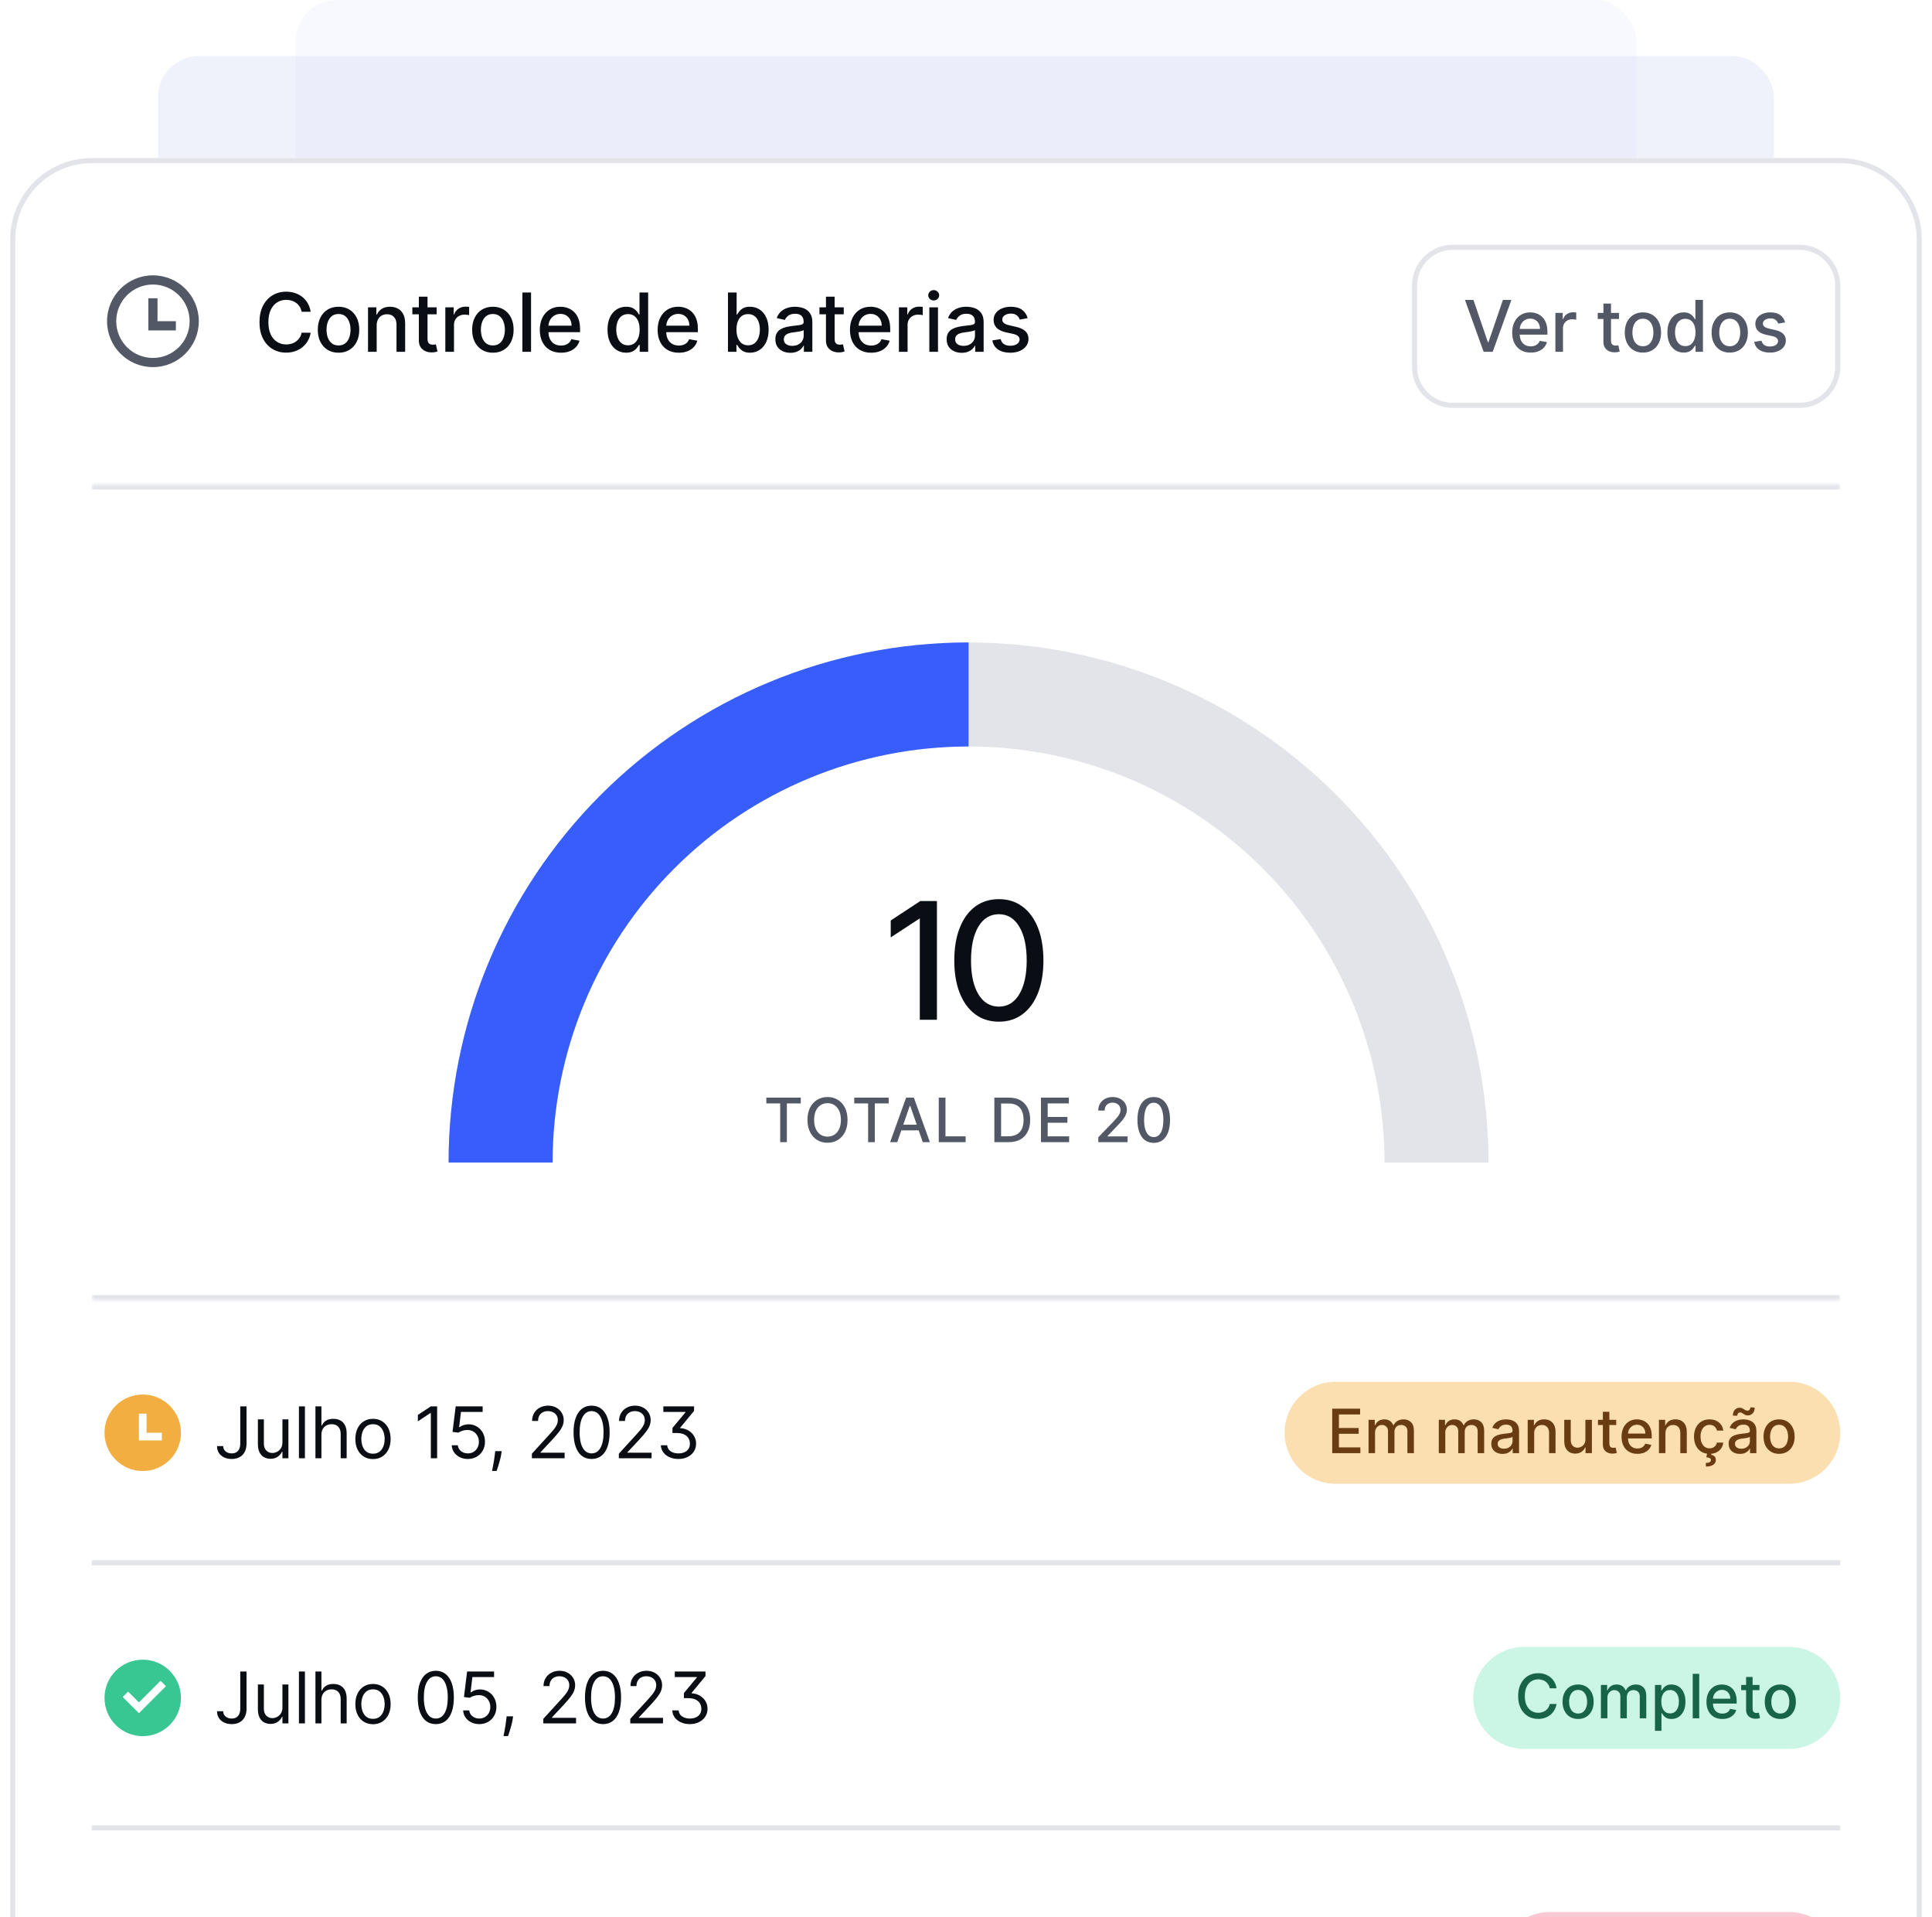 <svg width="379" height="376" viewBox="0 0 379 376" fill="none" xmlns="http://www.w3.org/2000/svg">
<g filter="url(#filter0_b_5599_25177)">
<rect x="58" width="263" height="45" rx="8" fill="#B4C1F3" fill-opacity="0.1"/>
</g>
<g filter="url(#filter1_b_5599_25177)">
<rect x="31" y="11" width="317" height="45" rx="8" fill="#CBD4F2" fill-opacity="0.3"/>
</g>
<g filter="url(#filter2_d_5599_25177)">
<path d="M2 46C2 37.163 9.163 30 18 30H361C369.837 30 377 37.163 377 46V394C377 402.837 369.837 410 361 410H18C9.163 410 2 402.837 2 394V46Z" fill="white"/>
<path d="M2.5 46C2.5 37.44 9.44 30.5 18 30.5H361C369.56 30.5 376.5 37.44 376.5 46V394C376.5 402.56 369.56 409.5 361 409.5H18C9.44 409.5 2.5 402.56 2.5 394V46Z" stroke="#E2E4E9"/>
<path d="M30 71C25.029 71 21 66.971 21 62C21 57.029 25.029 53 30 53C34.971 53 39 57.029 39 62C39 66.971 34.971 71 30 71ZM30 69.2C31.91 69.2 33.741 68.441 35.091 67.091C36.441 65.741 37.2 63.91 37.2 62C37.2 60.09 36.441 58.259 35.091 56.909C33.741 55.559 31.91 54.8 30 54.8C28.09 54.8 26.259 55.559 24.909 56.909C23.559 58.259 22.8 60.09 22.8 62C22.8 63.91 23.559 65.741 24.909 67.091C26.259 68.441 28.09 69.2 30 69.2ZM30.9 62H34.5V63.8H29.1V57.5H30.9V62Z" fill="#525866"/>
<path d="M60.943 60.148H59.17C59.102 59.769 58.975 59.436 58.79 59.148C58.604 58.86 58.377 58.615 58.108 58.415C57.839 58.214 57.538 58.062 57.205 57.96C56.875 57.858 56.525 57.807 56.153 57.807C55.483 57.807 54.883 57.975 54.352 58.312C53.826 58.65 53.409 59.144 53.102 59.795C52.799 60.447 52.648 61.242 52.648 62.182C52.648 63.129 52.799 63.928 53.102 64.579C53.409 65.231 53.828 65.724 54.358 66.057C54.888 66.39 55.485 66.557 56.148 66.557C56.515 66.557 56.864 66.508 57.193 66.409C57.526 66.307 57.828 66.157 58.097 65.96C58.365 65.763 58.593 65.523 58.778 65.239C58.968 64.951 59.099 64.621 59.17 64.25L60.943 64.256C60.849 64.828 60.665 65.354 60.392 65.835C60.123 66.312 59.776 66.725 59.352 67.074C58.932 67.419 58.451 67.686 57.909 67.875C57.367 68.064 56.776 68.159 56.136 68.159C55.129 68.159 54.231 67.921 53.443 67.443C52.655 66.962 52.034 66.275 51.58 65.381C51.129 64.487 50.903 63.42 50.903 62.182C50.903 60.939 51.131 59.873 51.585 58.983C52.04 58.089 52.661 57.403 53.449 56.926C54.237 56.445 55.133 56.205 56.136 56.205C56.754 56.205 57.33 56.294 57.864 56.472C58.401 56.646 58.885 56.903 59.312 57.244C59.74 57.581 60.095 57.994 60.375 58.483C60.655 58.968 60.845 59.523 60.943 60.148ZM66.408 68.176C65.59 68.176 64.876 67.989 64.266 67.614C63.656 67.239 63.182 66.714 62.845 66.04C62.508 65.365 62.34 64.578 62.34 63.676C62.34 62.771 62.508 61.979 62.845 61.301C63.182 60.623 63.656 60.097 64.266 59.722C64.876 59.347 65.59 59.159 66.408 59.159C67.226 59.159 67.94 59.347 68.55 59.722C69.16 60.097 69.633 60.623 69.97 61.301C70.307 61.979 70.476 62.771 70.476 63.676C70.476 64.578 70.307 65.365 69.97 66.04C69.633 66.714 69.16 67.239 68.55 67.614C67.94 67.989 67.226 68.176 66.408 68.176ZM66.413 66.75C66.944 66.75 67.383 66.61 67.732 66.329C68.08 66.049 68.338 65.676 68.504 65.21C68.675 64.744 68.76 64.231 68.76 63.67C68.76 63.114 68.675 62.602 68.504 62.136C68.338 61.667 68.08 61.29 67.732 61.006C67.383 60.722 66.944 60.58 66.413 60.58C65.879 60.58 65.436 60.722 65.084 61.006C64.736 61.29 64.476 61.667 64.305 62.136C64.139 62.602 64.055 63.114 64.055 63.67C64.055 64.231 64.139 64.744 64.305 65.21C64.476 65.676 64.736 66.049 65.084 66.329C65.436 66.61 65.879 66.75 66.413 66.75ZM73.895 62.818V68H72.196V59.273H73.827V60.693H73.935C74.136 60.231 74.45 59.86 74.878 59.58C75.31 59.299 75.853 59.159 76.509 59.159C77.103 59.159 77.624 59.284 78.071 59.534C78.518 59.78 78.865 60.148 79.111 60.636C79.357 61.125 79.48 61.729 79.48 62.449V68H77.781V62.653C77.781 62.021 77.617 61.526 77.287 61.17C76.958 60.811 76.505 60.631 75.929 60.631C75.535 60.631 75.185 60.716 74.878 60.886C74.575 61.057 74.335 61.307 74.156 61.636C73.982 61.962 73.895 62.356 73.895 62.818ZM85.657 59.273V60.636H80.89V59.273H85.657ZM82.168 57.182H83.867V65.438C83.867 65.767 83.916 66.015 84.015 66.182C84.113 66.345 84.24 66.456 84.395 66.517C84.554 66.574 84.727 66.602 84.912 66.602C85.049 66.602 85.168 66.593 85.27 66.574C85.373 66.555 85.452 66.54 85.509 66.528L85.816 67.932C85.717 67.97 85.577 68.008 85.395 68.046C85.213 68.087 84.986 68.11 84.713 68.114C84.266 68.121 83.85 68.042 83.463 67.875C83.077 67.708 82.765 67.451 82.526 67.102C82.287 66.754 82.168 66.316 82.168 65.79V57.182ZM87.36 68V59.273H89.002V60.659H89.093C89.252 60.189 89.532 59.82 89.934 59.551C90.339 59.278 90.797 59.142 91.309 59.142C91.415 59.142 91.54 59.146 91.684 59.153C91.832 59.161 91.947 59.17 92.03 59.182V60.807C91.962 60.788 91.841 60.767 91.667 60.744C91.493 60.718 91.318 60.705 91.144 60.705C90.743 60.705 90.385 60.79 90.07 60.96C89.76 61.127 89.513 61.36 89.332 61.659C89.15 61.955 89.059 62.292 89.059 62.67V68H87.36ZM96.688 68.176C95.87 68.176 95.156 67.989 94.546 67.614C93.936 67.239 93.463 66.714 93.126 66.04C92.789 65.365 92.62 64.578 92.62 63.676C92.62 62.771 92.789 61.979 93.126 61.301C93.463 60.623 93.936 60.097 94.546 59.722C95.156 59.347 95.87 59.159 96.688 59.159C97.506 59.159 98.22 59.347 98.83 59.722C99.44 60.097 99.914 60.623 100.251 61.301C100.588 61.979 100.756 62.771 100.756 63.676C100.756 64.578 100.588 65.365 100.251 66.04C99.914 66.714 99.44 67.239 98.83 67.614C98.22 67.989 97.506 68.176 96.688 68.176ZM96.694 66.75C97.224 66.75 97.664 66.61 98.012 66.329C98.361 66.049 98.618 65.676 98.785 65.21C98.955 64.744 99.04 64.231 99.04 63.67C99.04 63.114 98.955 62.602 98.785 62.136C98.618 61.667 98.361 61.29 98.012 61.006C97.664 60.722 97.224 60.58 96.694 60.58C96.16 60.58 95.717 60.722 95.364 61.006C95.016 61.29 94.756 61.667 94.586 62.136C94.419 62.602 94.336 63.114 94.336 63.67C94.336 64.231 94.419 64.744 94.586 65.21C94.756 65.676 95.016 66.049 95.364 66.329C95.717 66.61 96.16 66.75 96.694 66.75ZM104.176 56.364V68H102.477V56.364H104.176ZM110.046 68.176C109.187 68.176 108.446 67.992 107.825 67.625C107.207 67.254 106.73 66.733 106.393 66.062C106.06 65.388 105.893 64.599 105.893 63.693C105.893 62.799 106.06 62.011 106.393 61.33C106.73 60.648 107.2 60.115 107.802 59.733C108.408 59.35 109.116 59.159 109.927 59.159C110.42 59.159 110.897 59.24 111.359 59.403C111.821 59.566 112.236 59.822 112.603 60.17C112.971 60.519 113.26 60.972 113.473 61.528C113.685 62.081 113.791 62.754 113.791 63.545V64.148H106.853V62.875H112.126C112.126 62.428 112.035 62.032 111.853 61.688C111.671 61.339 111.416 61.064 111.086 60.864C110.76 60.663 110.378 60.562 109.938 60.562C109.461 60.562 109.045 60.68 108.688 60.915C108.336 61.146 108.063 61.449 107.87 61.824C107.681 62.195 107.586 62.599 107.586 63.034V64.028C107.586 64.612 107.688 65.108 107.893 65.517C108.101 65.926 108.391 66.239 108.762 66.454C109.134 66.667 109.567 66.773 110.063 66.773C110.385 66.773 110.679 66.727 110.944 66.636C111.209 66.542 111.438 66.401 111.632 66.216C111.825 66.03 111.973 65.801 112.075 65.528L113.683 65.818C113.554 66.292 113.323 66.706 112.99 67.062C112.66 67.415 112.245 67.689 111.745 67.886C111.249 68.079 110.683 68.176 110.046 68.176ZM122.825 68.171C122.121 68.171 121.492 67.99 120.939 67.631C120.389 67.267 119.958 66.75 119.643 66.079C119.333 65.405 119.177 64.597 119.177 63.653C119.177 62.71 119.335 61.903 119.649 61.233C119.967 60.562 120.403 60.049 120.956 59.693C121.509 59.337 122.136 59.159 122.836 59.159C123.378 59.159 123.814 59.25 124.143 59.432C124.477 59.61 124.734 59.818 124.916 60.057C125.102 60.295 125.246 60.506 125.348 60.688H125.45V56.364H127.149V68H125.49V66.642H125.348C125.246 66.828 125.098 67.04 124.905 67.278C124.715 67.517 124.454 67.725 124.121 67.903C123.787 68.081 123.355 68.171 122.825 68.171ZM123.2 66.722C123.689 66.722 124.102 66.593 124.439 66.335C124.78 66.074 125.037 65.712 125.211 65.25C125.389 64.788 125.479 64.25 125.479 63.636C125.479 63.03 125.391 62.5 125.217 62.045C125.043 61.591 124.787 61.237 124.45 60.983C124.113 60.729 123.696 60.602 123.2 60.602C122.689 60.602 122.263 60.735 121.922 61C121.581 61.265 121.323 61.627 121.149 62.085C120.979 62.544 120.893 63.061 120.893 63.636C120.893 64.22 120.98 64.744 121.155 65.21C121.329 65.676 121.586 66.046 121.927 66.318C122.272 66.587 122.696 66.722 123.2 66.722ZM133.159 68.176C132.299 68.176 131.559 67.992 130.937 67.625C130.32 67.254 129.843 66.733 129.506 66.062C129.172 65.388 129.006 64.599 129.006 63.693C129.006 62.799 129.172 62.011 129.506 61.33C129.843 60.648 130.312 60.115 130.915 59.733C131.521 59.35 132.229 59.159 133.04 59.159C133.532 59.159 134.009 59.24 134.472 59.403C134.934 59.566 135.348 59.822 135.716 60.17C136.083 60.519 136.373 60.972 136.585 61.528C136.797 62.081 136.903 62.754 136.903 63.545V64.148H129.966V62.875H135.239C135.239 62.428 135.148 62.032 134.966 61.688C134.784 61.339 134.528 61.064 134.199 60.864C133.873 60.663 133.49 60.562 133.051 60.562C132.574 60.562 132.157 60.68 131.801 60.915C131.449 61.146 131.176 61.449 130.983 61.824C130.794 62.195 130.699 62.599 130.699 63.034V64.028C130.699 64.612 130.801 65.108 131.006 65.517C131.214 65.926 131.504 66.239 131.875 66.454C132.246 66.667 132.68 66.773 133.176 66.773C133.498 66.773 133.792 66.727 134.057 66.636C134.322 66.542 134.551 66.401 134.744 66.216C134.937 66.03 135.085 65.801 135.187 65.528L136.795 65.818C136.667 66.292 136.436 66.706 136.102 67.062C135.773 67.415 135.358 67.689 134.858 67.886C134.362 68.079 133.795 68.176 133.159 68.176ZM142.807 68V56.364H144.506V60.688H144.608C144.707 60.506 144.849 60.295 145.034 60.057C145.22 59.818 145.477 59.61 145.807 59.432C146.137 59.25 146.572 59.159 147.114 59.159C147.818 59.159 148.447 59.337 149 59.693C149.553 60.049 149.987 60.562 150.301 61.233C150.62 61.903 150.779 62.71 150.779 63.653C150.779 64.597 150.621 65.405 150.307 66.079C149.993 66.75 149.561 67.267 149.012 67.631C148.462 67.99 147.835 68.171 147.131 68.171C146.601 68.171 146.167 68.081 145.83 67.903C145.496 67.725 145.235 67.517 145.046 67.278C144.856 67.04 144.71 66.828 144.608 66.642H144.466V68H142.807ZM144.472 63.636C144.472 64.25 144.561 64.788 144.739 65.25C144.917 65.712 145.174 66.074 145.512 66.335C145.849 66.593 146.262 66.722 146.75 66.722C147.258 66.722 147.682 66.587 148.023 66.318C148.364 66.046 148.621 65.676 148.796 65.21C148.974 64.744 149.063 64.22 149.063 63.636C149.063 63.061 148.976 62.544 148.801 62.085C148.631 61.627 148.373 61.265 148.029 61C147.688 60.735 147.262 60.602 146.75 60.602C146.258 60.602 145.841 60.729 145.5 60.983C145.163 61.237 144.907 61.591 144.733 62.045C144.559 62.5 144.472 63.03 144.472 63.636ZM155.05 68.193C154.497 68.193 153.997 68.091 153.55 67.886C153.103 67.678 152.749 67.377 152.488 66.983C152.23 66.589 152.101 66.106 152.101 65.534C152.101 65.042 152.196 64.636 152.385 64.318C152.575 64 152.83 63.748 153.152 63.562C153.474 63.377 153.834 63.237 154.232 63.142C154.63 63.047 155.035 62.975 155.448 62.926C155.971 62.865 156.395 62.816 156.721 62.778C157.046 62.737 157.283 62.67 157.431 62.58C157.578 62.489 157.652 62.341 157.652 62.136V62.097C157.652 61.6 157.512 61.216 157.232 60.943C156.955 60.67 156.542 60.534 155.993 60.534C155.421 60.534 154.971 60.661 154.641 60.915C154.315 61.165 154.09 61.443 153.965 61.75L152.368 61.386C152.558 60.856 152.834 60.428 153.198 60.102C153.565 59.773 153.988 59.534 154.465 59.386C154.942 59.235 155.444 59.159 155.971 59.159C156.319 59.159 156.688 59.201 157.078 59.284C157.472 59.364 157.84 59.511 158.181 59.727C158.525 59.943 158.808 60.252 159.027 60.653C159.247 61.051 159.357 61.568 159.357 62.205V68H157.698V66.807H157.63C157.52 67.026 157.355 67.242 157.135 67.454C156.916 67.667 156.633 67.843 156.289 67.983C155.944 68.123 155.531 68.193 155.05 68.193ZM155.419 66.829C155.889 66.829 156.291 66.737 156.624 66.551C156.961 66.365 157.217 66.123 157.391 65.824C157.569 65.521 157.658 65.197 157.658 64.852V63.727C157.597 63.788 157.48 63.845 157.306 63.898C157.135 63.947 156.94 63.99 156.721 64.028C156.501 64.062 156.287 64.095 156.078 64.125C155.87 64.151 155.696 64.174 155.556 64.193C155.226 64.235 154.925 64.305 154.652 64.403C154.383 64.502 154.167 64.644 154.005 64.829C153.846 65.011 153.766 65.254 153.766 65.557C153.766 65.977 153.921 66.296 154.232 66.511C154.542 66.724 154.938 66.829 155.419 66.829ZM165.518 59.273V60.636H160.75V59.273H165.518ZM162.029 57.182H163.728V65.438C163.728 65.767 163.777 66.015 163.875 66.182C163.974 66.345 164.101 66.456 164.256 66.517C164.415 66.574 164.588 66.602 164.773 66.602C164.91 66.602 165.029 66.593 165.131 66.574C165.233 66.555 165.313 66.54 165.37 66.528L165.677 67.932C165.578 67.97 165.438 68.008 165.256 68.046C165.074 68.087 164.847 68.11 164.574 68.114C164.127 68.121 163.711 68.042 163.324 67.875C162.938 67.708 162.625 67.451 162.387 67.102C162.148 66.754 162.029 66.316 162.029 65.79V57.182ZM170.888 68.176C170.029 68.176 169.288 67.992 168.667 67.625C168.049 67.254 167.572 66.733 167.235 66.062C166.902 65.388 166.735 64.599 166.735 63.693C166.735 62.799 166.902 62.011 167.235 61.33C167.572 60.648 168.042 60.115 168.644 59.733C169.25 59.35 169.958 59.159 170.769 59.159C171.262 59.159 171.739 59.24 172.201 59.403C172.663 59.566 173.078 59.822 173.445 60.17C173.813 60.519 174.102 60.972 174.315 61.528C174.527 62.081 174.633 62.754 174.633 63.545V64.148H167.695V62.875H172.968C172.968 62.428 172.877 62.032 172.695 61.688C172.513 61.339 172.258 61.064 171.928 60.864C171.602 60.663 171.22 60.562 170.78 60.562C170.303 60.562 169.887 60.68 169.53 60.915C169.178 61.146 168.905 61.449 168.712 61.824C168.523 62.195 168.428 62.599 168.428 63.034V64.028C168.428 64.612 168.53 65.108 168.735 65.517C168.943 65.926 169.233 66.239 169.604 66.454C169.976 66.667 170.409 66.773 170.905 66.773C171.227 66.773 171.521 66.727 171.786 66.636C172.051 66.542 172.28 66.401 172.474 66.216C172.667 66.03 172.815 65.801 172.917 65.528L174.525 65.818C174.396 66.292 174.165 66.706 173.832 67.062C173.502 67.415 173.087 67.689 172.587 67.886C172.091 68.079 171.525 68.176 170.888 68.176ZM176.342 68V59.273H177.984V60.659H178.075C178.234 60.189 178.514 59.82 178.916 59.551C179.321 59.278 179.779 59.142 180.291 59.142C180.397 59.142 180.522 59.146 180.666 59.153C180.813 59.161 180.929 59.17 181.012 59.182V60.807C180.944 60.788 180.823 60.767 180.648 60.744C180.474 60.718 180.3 60.705 180.126 60.705C179.724 60.705 179.366 60.79 179.052 60.96C178.741 61.127 178.495 61.36 178.313 61.659C178.131 61.955 178.041 62.292 178.041 62.67V68H176.342ZM182.306 68V59.273H184.005V68H182.306ZM183.164 57.926C182.869 57.926 182.615 57.828 182.403 57.631C182.195 57.43 182.09 57.191 182.09 56.915C182.09 56.635 182.195 56.396 182.403 56.199C182.615 55.998 182.869 55.898 183.164 55.898C183.46 55.898 183.712 55.998 183.92 56.199C184.132 56.396 184.238 56.635 184.238 56.915C184.238 57.191 184.132 57.43 183.92 57.631C183.712 57.828 183.46 57.926 183.164 57.926ZM188.654 68.193C188.101 68.193 187.601 68.091 187.154 67.886C186.707 67.678 186.353 67.377 186.092 66.983C185.834 66.589 185.706 66.106 185.706 65.534C185.706 65.042 185.8 64.636 185.99 64.318C186.179 64 186.435 63.748 186.757 63.562C187.079 63.377 187.439 63.237 187.836 63.142C188.234 63.047 188.639 62.975 189.052 62.926C189.575 62.865 189.999 62.816 190.325 62.778C190.651 62.737 190.887 62.67 191.035 62.58C191.183 62.489 191.257 62.341 191.257 62.136V62.097C191.257 61.6 191.117 61.216 190.836 60.943C190.56 60.67 190.147 60.534 189.598 60.534C189.026 60.534 188.575 60.661 188.245 60.915C187.92 61.165 187.694 61.443 187.569 61.75L185.973 61.386C186.162 60.856 186.439 60.428 186.802 60.102C187.17 59.773 187.592 59.534 188.069 59.386C188.546 59.235 189.048 59.159 189.575 59.159C189.923 59.159 190.293 59.201 190.683 59.284C191.077 59.364 191.444 59.511 191.785 59.727C192.13 59.943 192.412 60.252 192.632 60.653C192.851 61.051 192.961 61.568 192.961 62.205V68H191.302V66.807H191.234C191.124 67.026 190.959 67.242 190.74 67.454C190.52 67.667 190.238 67.843 189.893 67.983C189.548 68.123 189.136 68.193 188.654 68.193ZM189.024 66.829C189.493 66.829 189.895 66.737 190.228 66.551C190.565 66.365 190.821 66.123 190.995 65.824C191.173 65.521 191.262 65.197 191.262 64.852V63.727C191.202 63.788 191.084 63.845 190.91 63.898C190.74 63.947 190.545 63.99 190.325 64.028C190.105 64.062 189.891 64.095 189.683 64.125C189.475 64.151 189.3 64.174 189.16 64.193C188.831 64.235 188.529 64.305 188.257 64.403C187.988 64.502 187.772 64.644 187.609 64.829C187.45 65.011 187.37 65.254 187.37 65.557C187.37 65.977 187.526 66.296 187.836 66.511C188.147 66.724 188.543 66.829 189.024 66.829ZM201.588 61.403L200.048 61.676C199.984 61.479 199.881 61.292 199.741 61.114C199.605 60.936 199.419 60.79 199.184 60.676C198.95 60.562 198.656 60.506 198.304 60.506C197.823 60.506 197.421 60.614 197.099 60.83C196.777 61.042 196.616 61.316 196.616 61.653C196.616 61.945 196.724 62.18 196.94 62.358C197.156 62.536 197.504 62.682 197.986 62.795L199.372 63.114C200.175 63.299 200.773 63.585 201.167 63.972C201.561 64.358 201.758 64.86 201.758 65.477C201.758 66 201.607 66.466 201.304 66.875C201.004 67.28 200.586 67.599 200.048 67.829C199.514 68.061 198.895 68.176 198.19 68.176C197.213 68.176 196.415 67.968 195.798 67.551C195.181 67.131 194.802 66.534 194.662 65.761L196.304 65.511C196.406 65.939 196.616 66.263 196.934 66.483C197.253 66.699 197.667 66.807 198.179 66.807C198.736 66.807 199.181 66.691 199.514 66.46C199.847 66.225 200.014 65.939 200.014 65.602C200.014 65.329 199.912 65.1 199.707 64.915C199.506 64.729 199.198 64.589 198.781 64.494L197.304 64.171C196.489 63.985 195.887 63.689 195.497 63.284C195.111 62.879 194.917 62.365 194.917 61.744C194.917 61.229 195.061 60.778 195.349 60.392C195.637 60.006 196.035 59.705 196.542 59.489C197.05 59.269 197.631 59.159 198.287 59.159C199.23 59.159 199.972 59.364 200.514 59.773C201.056 60.178 201.414 60.722 201.588 61.403Z" fill="#0A0D14"/>
<g filter="url(#filter3_d_5599_25177)">
<path d="M277 54C277 49.582 280.582 46 285 46H353C357.418 46 361 49.582 361 54V70C361 74.418 357.418 78 353 78H285C280.582 78 277 74.418 277 70V54Z" fill="white"/>
<path d="M277.5 54C277.5 49.858 280.858 46.5 285 46.5H353C357.142 46.5 360.5 49.858 360.5 54V70C360.5 74.142 357.142 77.5 353 77.5H285C280.858 77.5 277.5 74.142 277.5 70V54Z" stroke="#E2E4E9"/>
<path d="M289.045 56.818L291.879 65.111H291.993L294.827 56.818H296.487L292.823 67H291.048L287.384 56.818H289.045ZM300.28 67.154C299.527 67.154 298.879 66.993 298.336 66.672C297.796 66.347 297.378 65.891 297.083 65.305C296.791 64.715 296.646 64.024 296.646 63.231C296.646 62.449 296.791 61.76 297.083 61.163C297.378 60.567 297.789 60.101 298.316 59.766C298.846 59.432 299.466 59.264 300.175 59.264C300.606 59.264 301.024 59.336 301.428 59.478C301.833 59.62 302.196 59.844 302.517 60.149C302.839 60.454 303.092 60.85 303.278 61.337C303.463 61.821 303.556 62.41 303.556 63.102V63.629H297.486V62.516H302.099C302.099 62.124 302.02 61.778 301.861 61.477C301.702 61.172 301.478 60.931 301.19 60.756C300.905 60.58 300.57 60.492 300.185 60.492C299.768 60.492 299.403 60.595 299.092 60.8C298.783 61.003 298.545 61.268 298.376 61.596C298.21 61.921 298.127 62.274 298.127 62.655V63.525C298.127 64.035 298.217 64.469 298.396 64.827C298.578 65.185 298.831 65.459 299.156 65.648C299.481 65.833 299.861 65.926 300.295 65.926C300.576 65.926 300.833 65.886 301.065 65.807C301.297 65.724 301.498 65.601 301.667 65.439C301.836 65.276 301.965 65.076 302.055 64.837L303.462 65.091C303.349 65.505 303.147 65.868 302.855 66.18C302.567 66.488 302.204 66.728 301.766 66.901C301.332 67.07 300.837 67.154 300.28 67.154ZM305.121 67V59.364H306.558V60.577H306.638C306.777 60.166 307.022 59.843 307.374 59.607C307.728 59.369 308.129 59.249 308.577 59.249C308.669 59.249 308.779 59.253 308.905 59.259C309.034 59.266 309.135 59.274 309.208 59.284V60.706C309.148 60.689 309.042 60.671 308.89 60.651C308.737 60.628 308.585 60.617 308.432 60.617C308.081 60.617 307.768 60.691 307.493 60.84C307.221 60.986 307.006 61.19 306.847 61.452C306.687 61.71 306.608 62.005 306.608 62.337V67H305.121ZM317.596 59.364V60.557H313.425V59.364H317.596ZM314.544 57.534H316.03V64.758C316.03 65.046 316.073 65.263 316.159 65.409C316.246 65.552 316.357 65.649 316.492 65.702C316.632 65.752 316.782 65.777 316.945 65.777C317.064 65.777 317.169 65.769 317.258 65.752C317.348 65.736 317.417 65.722 317.467 65.712L317.735 66.94C317.649 66.974 317.527 67.007 317.367 67.04C317.208 67.076 317.009 67.096 316.771 67.099C316.38 67.106 316.015 67.037 315.677 66.891C315.339 66.745 315.066 66.519 314.857 66.215C314.648 65.91 314.544 65.527 314.544 65.066V57.534ZM322.291 67.154C321.575 67.154 320.95 66.99 320.417 66.662C319.883 66.334 319.469 65.875 319.174 65.285C318.879 64.695 318.731 64.005 318.731 63.217C318.731 62.425 318.879 61.732 319.174 61.139C319.469 60.545 319.883 60.084 320.417 59.756C320.95 59.428 321.575 59.264 322.291 59.264C323.007 59.264 323.632 59.428 324.165 59.756C324.699 60.084 325.113 60.545 325.408 61.139C325.703 61.732 325.851 62.425 325.851 63.217C325.851 64.005 325.703 64.695 325.408 65.285C325.113 65.875 324.699 66.334 324.165 66.662C323.632 66.99 323.007 67.154 322.291 67.154ZM322.296 65.906C322.76 65.906 323.145 65.784 323.449 65.538C323.754 65.293 323.98 64.967 324.126 64.559C324.275 64.151 324.349 63.702 324.349 63.212C324.349 62.724 324.275 62.277 324.126 61.869C323.98 61.458 323.754 61.129 323.449 60.88C323.145 60.631 322.76 60.507 322.296 60.507C321.829 60.507 321.441 60.631 321.133 60.88C320.828 61.129 320.601 61.458 320.452 61.869C320.306 62.277 320.233 62.724 320.233 63.212C320.233 63.702 320.306 64.151 320.452 64.559C320.601 64.967 320.828 65.293 321.133 65.538C321.441 65.784 321.829 65.906 322.296 65.906ZM330.285 67.149C329.668 67.149 329.118 66.992 328.634 66.677C328.154 66.359 327.776 65.906 327.501 65.32C327.229 64.73 327.093 64.022 327.093 63.197C327.093 62.371 327.23 61.666 327.506 61.079C327.784 60.492 328.165 60.043 328.649 59.731C329.133 59.42 329.681 59.264 330.295 59.264C330.769 59.264 331.15 59.344 331.438 59.503C331.73 59.659 331.955 59.841 332.114 60.05C332.277 60.258 332.403 60.443 332.492 60.602H332.582V56.818H334.068V67H332.616V65.812H332.492C332.403 65.974 332.273 66.16 332.104 66.369C331.939 66.577 331.71 66.76 331.418 66.915C331.127 67.071 330.749 67.149 330.285 67.149ZM330.613 65.881C331.04 65.881 331.402 65.769 331.697 65.543C331.995 65.315 332.22 64.998 332.373 64.594C332.529 64.189 332.606 63.719 332.606 63.182C332.606 62.651 332.53 62.188 332.378 61.79C332.225 61.392 332.002 61.082 331.707 60.86C331.412 60.638 331.047 60.527 330.613 60.527C330.165 60.527 329.792 60.643 329.494 60.875C329.196 61.107 328.971 61.423 328.818 61.825C328.669 62.226 328.594 62.678 328.594 63.182C328.594 63.692 328.671 64.151 328.823 64.559C328.975 64.967 329.201 65.29 329.499 65.528C329.801 65.764 330.172 65.881 330.613 65.881ZM339.322 67.154C338.606 67.154 337.982 66.99 337.448 66.662C336.914 66.334 336.5 65.875 336.205 65.285C335.91 64.695 335.763 64.005 335.763 63.217C335.763 62.425 335.91 61.732 336.205 61.139C336.5 60.545 336.914 60.084 337.448 59.756C337.982 59.428 338.606 59.264 339.322 59.264C340.038 59.264 340.663 59.428 341.197 59.756C341.73 60.084 342.145 60.545 342.439 61.139C342.734 61.732 342.882 62.425 342.882 63.217C342.882 64.005 342.734 64.695 342.439 65.285C342.145 65.875 341.73 66.334 341.197 66.662C340.663 66.99 340.038 67.154 339.322 67.154ZM339.327 65.906C339.791 65.906 340.176 65.784 340.481 65.538C340.786 65.293 341.011 64.967 341.157 64.559C341.306 64.151 341.381 63.702 341.381 63.212C341.381 62.724 341.306 62.277 341.157 61.869C341.011 61.458 340.786 61.129 340.481 60.88C340.176 60.631 339.791 60.507 339.327 60.507C338.86 60.507 338.472 60.631 338.164 60.88C337.859 61.129 337.632 61.458 337.483 61.869C337.337 62.277 337.264 62.724 337.264 63.212C337.264 63.702 337.337 64.151 337.483 64.559C337.632 64.967 337.859 65.293 338.164 65.538C338.472 65.784 338.86 65.906 339.327 65.906ZM350.18 61.228L348.832 61.467C348.776 61.294 348.686 61.13 348.564 60.974C348.444 60.819 348.282 60.691 348.077 60.592C347.871 60.492 347.614 60.443 347.306 60.443C346.885 60.443 346.534 60.537 346.252 60.726C345.97 60.911 345.829 61.152 345.829 61.447C345.829 61.702 345.924 61.907 346.113 62.063C346.302 62.219 346.607 62.347 347.028 62.446L348.241 62.724C348.943 62.887 349.467 63.137 349.812 63.475C350.156 63.813 350.329 64.252 350.329 64.793C350.329 65.25 350.196 65.658 349.931 66.016C349.669 66.37 349.303 66.649 348.832 66.851C348.365 67.053 347.823 67.154 347.207 67.154C346.351 67.154 345.654 66.972 345.113 66.607C344.573 66.239 344.242 65.717 344.119 65.041L345.556 64.822C345.645 65.197 345.829 65.48 346.108 65.673C346.386 65.862 346.749 65.956 347.197 65.956C347.684 65.956 348.073 65.855 348.365 65.653C348.657 65.447 348.802 65.197 348.802 64.902C348.802 64.663 348.713 64.463 348.534 64.3C348.358 64.138 348.088 64.015 347.724 63.932L346.431 63.649C345.718 63.487 345.191 63.228 344.85 62.874C344.512 62.519 344.343 62.07 344.343 61.526C344.343 61.075 344.469 60.681 344.721 60.343C344.973 60.005 345.321 59.742 345.765 59.553C346.209 59.36 346.718 59.264 347.291 59.264C348.116 59.264 348.766 59.443 349.24 59.801C349.714 60.156 350.027 60.631 350.18 61.228Z" fill="#525866"/>
</g>
<g clip-path="url(#clip0_5599_25177)">
<mask id="path-10-inside-1_5599_25177" fill="white">
<path d="M18 94H361V254H18V94Z"/>
</mask>
<path d="M18 94H361V254H18V94Z" fill="white"/>
<path d="M183.797 175.719V199H180.438V179.125H180.422L174.734 182.844V179.531L180.531 175.719H183.797ZM195.953 199.375C194.151 199.375 192.594 198.885 191.281 197.906C189.979 196.927 188.974 195.542 188.266 193.75C187.557 191.948 187.203 189.823 187.203 187.375C187.203 184.917 187.557 182.786 188.266 180.984C188.974 179.182 189.979 177.792 191.281 176.812C192.594 175.833 194.151 175.344 195.953 175.344C197.745 175.344 199.292 175.833 200.594 176.812C201.906 177.792 202.917 179.182 203.625 180.984C204.333 182.786 204.688 184.917 204.688 187.375C204.688 189.823 204.333 191.948 203.625 193.75C202.917 195.542 201.906 196.927 200.594 197.906C199.292 198.885 197.745 199.375 195.953 199.375ZM195.953 196.422C197.641 196.422 198.969 195.62 199.938 194.016C200.917 192.401 201.406 190.188 201.406 187.375C201.406 184.552 200.917 182.333 199.938 180.719C198.969 179.104 197.641 178.297 195.953 178.297C194.255 178.297 192.917 179.104 191.938 180.719C190.969 182.333 190.484 184.552 190.484 187.375C190.484 190.188 190.969 192.401 191.938 194.016C192.917 195.62 194.255 196.422 195.953 196.422Z" fill="#0A0D14"/>
<path d="M150.33 215.406V214.273H157.084V215.406H154.361V223H153.048V215.406H150.33ZM166.262 218.636C166.262 219.568 166.092 220.369 165.751 221.04C165.41 221.707 164.943 222.222 164.349 222.582C163.758 222.94 163.086 223.119 162.333 223.119C161.578 223.119 160.903 222.94 160.309 222.582C159.718 222.222 159.252 221.706 158.912 221.036C158.571 220.365 158.4 219.565 158.4 218.636C158.4 217.705 158.571 216.905 158.912 216.237C159.252 215.567 159.718 215.053 160.309 214.695C160.903 214.334 161.578 214.153 162.333 214.153C163.086 214.153 163.758 214.334 164.349 214.695C164.943 215.053 165.41 215.567 165.751 216.237C166.092 216.905 166.262 217.705 166.262 218.636ZM164.958 218.636C164.958 217.926 164.843 217.328 164.613 216.842C164.386 216.354 164.073 215.984 163.676 215.734C163.281 215.482 162.833 215.355 162.333 215.355C161.831 215.355 161.382 215.482 160.987 215.734C160.592 215.984 160.279 216.354 160.049 216.842C159.822 217.328 159.708 217.926 159.708 218.636C159.708 219.347 159.822 219.946 160.049 220.435C160.279 220.92 160.592 221.29 160.987 221.543C161.382 221.793 161.831 221.918 162.333 221.918C162.833 221.918 163.281 221.793 163.676 221.543C164.073 221.29 164.386 220.92 164.613 220.435C164.843 219.946 164.958 219.347 164.958 218.636ZM167.579 215.406V214.273H174.333V215.406H171.61V223H170.297V215.406H167.579ZM176.011 223H174.614L177.754 214.273H179.276L182.416 223H181.019L178.551 215.858H178.483L176.011 223ZM176.246 219.582H180.78V220.69H176.246V219.582ZM184.157 223V214.273H185.473V221.866H189.428V223H184.157ZM197.891 223H195.066V214.273H197.981C198.836 214.273 199.57 214.447 200.184 214.797C200.797 215.143 201.267 215.642 201.594 216.293C201.924 216.94 202.088 217.717 202.088 218.624C202.088 219.533 201.922 220.314 201.59 220.967C201.26 221.621 200.783 222.124 200.158 222.476C199.533 222.825 198.777 223 197.891 223ZM196.383 221.849H197.819C198.483 221.849 199.036 221.724 199.476 221.474C199.917 221.222 200.246 220.857 200.465 220.379C200.684 219.899 200.793 219.314 200.793 218.624C200.793 217.939 200.684 217.358 200.465 216.881C200.249 216.403 199.927 216.041 199.498 215.794C199.069 215.547 198.536 215.423 197.9 215.423H196.383V221.849ZM204.206 223V214.273H209.677V215.406H205.523V218.065H209.392V219.195H205.523V221.866H209.729V223H204.206ZM215.453 223V222.045L218.406 218.986C218.721 218.653 218.981 218.362 219.186 218.112C219.393 217.859 219.548 217.619 219.65 217.392C219.753 217.165 219.804 216.923 219.804 216.668C219.804 216.378 219.736 216.128 219.599 215.918C219.463 215.705 219.277 215.541 219.041 215.428C218.805 215.311 218.539 215.253 218.244 215.253C217.932 215.253 217.659 215.317 217.426 215.445C217.193 215.572 217.014 215.753 216.889 215.986C216.764 216.219 216.701 216.491 216.701 216.804H215.444C215.444 216.273 215.566 215.808 215.811 215.411C216.055 215.013 216.39 214.705 216.816 214.486C217.243 214.264 217.727 214.153 218.27 214.153C218.818 214.153 219.301 214.263 219.718 214.482C220.139 214.697 220.467 214.993 220.703 215.368C220.939 215.74 221.057 216.161 221.057 216.629C221.057 216.953 220.995 217.27 220.873 217.58C220.754 217.889 220.545 218.234 220.247 218.615C219.949 218.993 219.534 219.452 219.003 219.991L217.268 221.807V221.871H221.197V223H215.453ZM226.331 223.145C225.657 223.142 225.082 222.964 224.605 222.612C224.127 222.26 223.762 221.747 223.51 221.074C223.257 220.401 223.13 219.589 223.13 218.641C223.13 217.695 223.257 216.886 223.51 216.216C223.765 215.545 224.132 215.034 224.609 214.682C225.089 214.33 225.663 214.153 226.331 214.153C226.998 214.153 227.571 214.331 228.048 214.686C228.525 215.038 228.89 215.55 229.143 216.22C229.399 216.888 229.527 217.695 229.527 218.641C229.527 219.592 229.4 220.405 229.147 221.078C228.894 221.749 228.529 222.261 228.052 222.616C227.575 222.969 227.001 223.145 226.331 223.145ZM226.331 222.007C226.921 222.007 227.383 221.719 227.716 221.142C228.051 220.565 228.218 219.732 228.218 218.641C228.218 217.916 228.142 217.304 227.988 216.804C227.838 216.301 227.62 215.92 227.336 215.662C227.055 215.401 226.72 215.27 226.331 215.27C225.743 215.27 225.281 215.56 224.946 216.139C224.61 216.719 224.441 217.553 224.439 218.641C224.439 219.368 224.514 219.983 224.664 220.486C224.818 220.986 225.035 221.365 225.316 221.624C225.598 221.879 225.936 222.007 226.331 222.007Z" fill="#525866"/>
<path d="M88 227C88 213.605 90.638 200.341 95.764 187.966C100.89 175.591 108.404 164.347 117.875 154.875C127.347 145.404 138.591 137.89 150.966 132.764C163.342 127.638 176.605 125 190 125C203.395 125 216.659 127.638 229.034 132.764C241.409 137.89 252.653 145.404 262.125 154.875C271.596 164.347 279.11 175.591 284.236 187.966C289.362 200.342 292 213.605 292 227H271.6C271.6 216.284 269.489 205.673 265.389 195.773C261.288 185.873 255.277 176.877 247.7 169.3C240.123 161.723 231.127 155.712 221.227 151.611C211.327 147.511 200.716 145.4 190 145.4C179.284 145.4 168.673 147.511 158.773 151.611C148.873 155.712 139.877 161.723 132.3 169.3C124.723 176.877 118.712 185.873 114.611 195.773C110.511 205.673 108.4 216.284 108.4 227H88Z" fill="#E2E4E9"/>
<path d="M88 227C88 199.948 98.746 174.004 117.875 154.875C137.004 135.746 162.948 125 190 125V145.4C168.358 145.4 147.603 153.997 132.3 169.3C116.997 184.603 108.4 205.358 108.4 227H88Z" fill="#375DFB"/>
</g>
<path d="M18 95H361V93H18V95ZM361 253H18V255H361V253Z" fill="#E2E4E9" mask="url(#path-10-inside-1_5599_25177)"/>
<path d="M28 287.5C23.858 287.5 20.5 284.142 20.5 280C20.5 275.858 23.858 272.5 28 272.5C32.142 272.5 35.5 275.858 35.5 280C35.5 284.142 32.142 287.5 28 287.5ZM28.75 280V276.25H27.25V281.5H31.75V280H28.75Z" fill="#F2AE40"/>
<path d="M47.131 274.818H48.364V282.097C48.364 282.746 48.244 283.298 48.006 283.752C47.767 284.206 47.431 284.551 46.996 284.786C46.562 285.022 46.05 285.139 45.46 285.139C44.903 285.139 44.408 285.038 43.974 284.836C43.539 284.63 43.198 284.339 42.95 283.961C42.701 283.583 42.577 283.134 42.577 282.614H43.79C43.79 282.902 43.861 283.154 44.004 283.369C44.149 283.581 44.348 283.747 44.6 283.866C44.852 283.986 45.139 284.045 45.46 284.045C45.815 284.045 46.117 283.971 46.365 283.822C46.614 283.673 46.803 283.454 46.932 283.165C47.064 282.874 47.131 282.518 47.131 282.097V274.818ZM55.404 281.878V277.364H56.577V285H55.404V283.707H55.324C55.145 284.095 54.867 284.425 54.489 284.697C54.111 284.965 53.634 285.099 53.057 285.099C52.58 285.099 52.156 284.995 51.785 284.786C51.413 284.574 51.122 284.256 50.91 283.832C50.697 283.404 50.591 282.866 50.591 282.216V277.364H51.765V282.136C51.765 282.693 51.92 283.137 52.232 283.469C52.547 283.8 52.948 283.966 53.435 283.966C53.727 283.966 54.023 283.891 54.325 283.742C54.63 283.593 54.885 283.364 55.091 283.056C55.3 282.748 55.404 282.355 55.404 281.878ZM59.816 274.818V285H58.642V274.818H59.816ZM63.054 280.406V285H61.88V274.818H63.054V278.557H63.153C63.332 278.162 63.601 277.849 63.959 277.617C64.32 277.382 64.8 277.264 65.4 277.264C65.921 277.264 66.376 277.369 66.767 277.577C67.159 277.783 67.462 278.099 67.677 278.527C67.896 278.951 68.005 279.491 68.005 280.148V285H66.832V280.227C66.832 279.621 66.675 279.152 66.36 278.82C66.048 278.486 65.616 278.318 65.062 278.318C64.678 278.318 64.333 278.399 64.028 278.562C63.727 278.724 63.488 278.961 63.312 279.273C63.14 279.584 63.054 279.962 63.054 280.406ZM73.17 285.159C72.481 285.159 71.876 284.995 71.356 284.667C70.838 284.339 70.434 283.88 70.142 283.29C69.854 282.7 69.71 282.01 69.71 281.222C69.71 280.426 69.854 279.732 70.142 279.138C70.434 278.545 70.838 278.085 71.356 277.756C71.876 277.428 72.481 277.264 73.17 277.264C73.86 277.264 74.463 277.428 74.98 277.756C75.5 278.085 75.905 278.545 76.193 279.138C76.485 279.732 76.63 280.426 76.63 281.222C76.63 282.01 76.485 282.7 76.193 283.29C75.905 283.88 75.5 284.339 74.98 284.667C74.463 284.995 73.86 285.159 73.17 285.159ZM73.17 284.105C73.694 284.105 74.125 283.971 74.463 283.702C74.801 283.434 75.051 283.081 75.213 282.643C75.376 282.206 75.457 281.732 75.457 281.222C75.457 280.711 75.376 280.236 75.213 279.795C75.051 279.354 74.801 278.998 74.463 278.726C74.125 278.454 73.694 278.318 73.17 278.318C72.647 278.318 72.216 278.454 71.878 278.726C71.54 278.998 71.289 279.354 71.127 279.795C70.965 280.236 70.883 280.711 70.883 281.222C70.883 281.732 70.965 282.206 71.127 282.643C71.289 283.081 71.54 283.434 71.878 283.702C72.216 283.971 72.647 284.105 73.17 284.105ZM85.751 274.818V285H84.518V276.111H84.458L81.972 277.761V276.509L84.518 274.818H85.751ZM91.777 285.139C91.193 285.139 90.668 285.023 90.201 284.791C89.733 284.559 89.359 284.241 89.077 283.837C88.795 283.432 88.641 282.972 88.615 282.455H89.808C89.854 282.915 90.063 283.296 90.434 283.598C90.809 283.896 91.256 284.045 91.777 284.045C92.194 284.045 92.566 283.948 92.89 283.752C93.219 283.557 93.475 283.288 93.661 282.947C93.85 282.602 93.944 282.213 93.944 281.778C93.944 281.334 93.847 280.938 93.651 280.59C93.459 280.239 93.194 279.962 92.856 279.76C92.517 279.558 92.131 279.455 91.697 279.452C91.386 279.448 91.066 279.496 90.738 279.596C90.409 279.692 90.139 279.816 89.927 279.969L88.774 279.83L89.39 274.818H94.68V275.912H90.424L90.067 278.915H90.126C90.335 278.749 90.597 278.612 90.912 278.502C91.227 278.393 91.555 278.338 91.896 278.338C92.519 278.338 93.074 278.487 93.561 278.786C94.052 279.08 94.436 279.485 94.715 279.999C94.997 280.512 95.138 281.099 95.138 281.759C95.138 282.408 94.992 282.988 94.7 283.499C94.412 284.006 94.014 284.407 93.507 284.702C93 284.993 92.423 285.139 91.777 285.139ZM98.415 283.608L98.336 284.145C98.28 284.523 98.194 284.927 98.078 285.358C97.965 285.789 97.847 286.195 97.725 286.576C97.602 286.957 97.501 287.26 97.421 287.486H96.526C96.569 287.274 96.626 286.994 96.695 286.646C96.765 286.298 96.835 285.908 96.904 285.477C96.977 285.05 97.037 284.612 97.083 284.165L97.143 283.608H98.415ZM104.339 285V284.105L107.7 280.426C108.094 279.995 108.419 279.621 108.674 279.303C108.929 278.981 109.118 278.679 109.241 278.398C109.367 278.113 109.43 277.814 109.43 277.503C109.43 277.145 109.344 276.835 109.171 276.573C109.002 276.311 108.77 276.109 108.475 275.967C108.18 275.824 107.849 275.753 107.481 275.753C107.09 275.753 106.749 275.834 106.457 275.996C106.169 276.156 105.945 276.379 105.786 276.668C105.63 276.956 105.552 277.294 105.552 277.682H104.379C104.379 277.085 104.516 276.562 104.791 276.111C105.066 275.66 105.441 275.309 105.915 275.057C106.392 274.805 106.928 274.679 107.521 274.679C108.117 274.679 108.646 274.805 109.107 275.057C109.567 275.309 109.929 275.648 110.191 276.076C110.452 276.504 110.583 276.979 110.583 277.503C110.583 277.877 110.515 278.244 110.379 278.602C110.247 278.956 110.015 279.352 109.683 279.79C109.355 280.224 108.9 280.754 108.316 281.381L106.029 283.827V283.906H110.762V285H104.339ZM116.053 285.139C115.304 285.139 114.665 284.935 114.138 284.528C113.612 284.117 113.209 283.522 112.93 282.743C112.652 281.961 112.513 281.016 112.513 279.909C112.513 278.809 112.652 277.869 112.93 277.09C113.212 276.308 113.616 275.711 114.143 275.3C114.674 274.886 115.31 274.679 116.053 274.679C116.795 274.679 117.43 274.886 117.957 275.3C118.487 275.711 118.891 276.308 119.17 277.09C119.451 277.869 119.592 278.809 119.592 279.909C119.592 281.016 119.453 281.961 119.175 282.743C118.896 283.522 118.494 284.117 117.967 284.528C117.44 284.935 116.802 285.139 116.053 285.139ZM116.053 284.045C116.795 284.045 117.372 283.687 117.783 282.972C118.194 282.256 118.399 281.235 118.399 279.909C118.399 279.027 118.305 278.277 118.116 277.657C117.93 277.037 117.662 276.565 117.31 276.24C116.962 275.915 116.543 275.753 116.053 275.753C115.317 275.753 114.742 276.116 114.327 276.842C113.913 277.564 113.706 278.587 113.706 279.909C113.706 280.791 113.799 281.54 113.984 282.156C114.17 282.773 114.437 283.242 114.785 283.563C115.136 283.885 115.559 284.045 116.053 284.045ZM121.398 285V284.105L124.758 280.426C125.153 279.995 125.478 279.621 125.733 279.303C125.988 278.981 126.177 278.679 126.3 278.398C126.425 278.113 126.488 277.814 126.488 277.503C126.488 277.145 126.402 276.835 126.23 276.573C126.061 276.311 125.829 276.109 125.534 275.967C125.239 275.824 124.907 275.753 124.54 275.753C124.148 275.753 123.807 275.834 123.515 275.996C123.227 276.156 123.003 276.379 122.844 276.668C122.688 276.956 122.611 277.294 122.611 277.682H121.437C121.437 277.085 121.575 276.562 121.85 276.111C122.125 275.66 122.5 275.309 122.974 275.057C123.451 274.805 123.986 274.679 124.579 274.679C125.176 274.679 125.705 274.805 126.165 275.057C126.626 275.309 126.987 275.648 127.249 276.076C127.511 276.504 127.642 276.979 127.642 277.503C127.642 277.877 127.574 278.244 127.438 278.602C127.305 278.956 127.073 279.352 126.742 279.79C126.414 280.224 125.958 280.754 125.375 281.381L123.088 283.827V283.906H127.821V285H121.398ZM129.631 282.455H130.884C130.92 282.799 131.038 283.091 131.237 283.33C131.439 283.565 131.701 283.744 132.022 283.866C132.344 283.986 132.7 284.045 133.091 284.045C133.515 284.045 133.897 283.974 134.235 283.832C134.573 283.689 134.841 283.477 135.04 283.195C135.239 282.91 135.338 282.557 135.338 282.136C135.338 281.768 135.252 281.427 135.08 281.112C134.908 280.794 134.631 280.537 134.25 280.342C133.868 280.146 133.363 280.048 132.733 280.048H131.918V279.054L134.463 275.991V275.912H130.128V274.818H136.154V275.713L133.429 279.014V279.094C133.867 279.114 134.274 279.203 134.652 279.362C135.033 279.521 135.365 279.737 135.647 280.009C135.932 280.28 136.154 280.597 136.313 280.958C136.472 281.319 136.551 281.712 136.551 282.136C136.551 282.716 136.402 283.233 136.104 283.688C135.809 284.138 135.4 284.493 134.876 284.751C134.356 285.01 133.754 285.139 133.071 285.139C132.468 285.139 131.913 285.033 131.406 284.821C130.899 284.609 130.486 284.302 130.168 283.901C129.85 283.5 129.671 283.018 129.631 282.455Z" fill="#0A0D14"/>
<path d="M252 280C252 274.477 256.477 270 262 270H351C356.523 270 361 274.477 361 280C361 285.523 356.523 290 351 290H262C256.477 290 252 285.523 252 280Z" fill="#FBDFB1"/>
<path d="M261.34 284V275.273H266.811V276.406H262.656V279.065H266.526V280.195H262.656V282.866H266.862V284H261.34ZM268.468 284V277.455H269.691V278.52H269.772C269.908 278.159 270.131 277.878 270.441 277.676C270.751 277.472 271.121 277.369 271.553 277.369C271.991 277.369 272.357 277.472 272.653 277.676C272.951 277.881 273.171 278.162 273.313 278.52H273.381C273.537 278.17 273.786 277.892 274.127 277.685C274.468 277.474 274.874 277.369 275.346 277.369C275.939 277.369 276.424 277.555 276.799 277.928C277.177 278.3 277.366 278.861 277.366 279.611V284H276.091V279.73C276.091 279.287 275.971 278.966 275.729 278.767C275.488 278.568 275.199 278.469 274.864 278.469C274.449 278.469 274.127 278.597 273.897 278.852C273.667 279.105 273.552 279.43 273.552 279.828V284H272.282V279.649C272.282 279.294 272.171 279.009 271.949 278.793C271.728 278.577 271.439 278.469 271.084 278.469C270.843 278.469 270.62 278.533 270.415 278.661C270.214 278.786 270.05 278.96 269.925 279.185C269.803 279.409 269.742 279.669 269.742 279.964V284H268.468ZM282.249 284V277.455H283.472V278.52H283.553C283.689 278.159 283.912 277.878 284.222 277.676C284.532 277.472 284.903 277.369 285.334 277.369C285.772 277.369 286.138 277.472 286.434 277.676C286.732 277.881 286.952 278.162 287.094 278.52H287.162C287.319 278.17 287.567 277.892 287.908 277.685C288.249 277.474 288.655 277.369 289.127 277.369C289.721 277.369 290.205 277.555 290.58 277.928C290.958 278.3 291.147 278.861 291.147 279.611V284H289.873V279.73C289.873 279.287 289.752 278.966 289.51 278.767C289.269 278.568 288.981 278.469 288.645 278.469C288.231 278.469 287.908 278.597 287.678 278.852C287.448 279.105 287.333 279.43 287.333 279.828V284H286.063V279.649C286.063 279.294 285.952 279.009 285.731 278.793C285.509 278.577 285.221 278.469 284.866 278.469C284.624 278.469 284.401 278.533 284.197 278.661C283.995 278.786 283.831 278.96 283.706 279.185C283.584 279.409 283.523 279.669 283.523 279.964V284H282.249ZM294.759 284.145C294.345 284.145 293.97 284.068 293.634 283.915C293.299 283.759 293.034 283.533 292.838 283.237C292.644 282.942 292.548 282.58 292.548 282.151C292.548 281.781 292.619 281.477 292.761 281.239C292.903 281 293.095 280.811 293.336 280.672C293.578 280.533 293.847 280.428 294.146 280.357C294.444 280.286 294.748 280.232 295.058 280.195C295.45 280.149 295.768 280.112 296.012 280.084C296.257 280.053 296.434 280.003 296.545 279.935C296.656 279.866 296.711 279.756 296.711 279.602V279.572C296.711 279.2 296.606 278.912 296.396 278.707C296.188 278.503 295.879 278.401 295.467 278.401C295.038 278.401 294.7 278.496 294.453 278.686C294.208 278.874 294.039 279.082 293.945 279.312L292.748 279.04C292.89 278.642 293.097 278.321 293.37 278.077C293.646 277.83 293.963 277.651 294.32 277.54C294.678 277.426 295.055 277.369 295.45 277.369C295.711 277.369 295.988 277.401 296.281 277.463C296.576 277.523 296.852 277.634 297.107 277.795C297.366 277.957 297.578 278.189 297.742 278.49C297.907 278.788 297.99 279.176 297.99 279.653V284H296.745V283.105H296.694C296.612 283.27 296.488 283.432 296.323 283.591C296.159 283.75 295.947 283.882 295.688 283.987C295.43 284.092 295.12 284.145 294.759 284.145ZM295.036 283.122C295.389 283.122 295.69 283.053 295.94 282.913C296.193 282.774 296.384 282.592 296.515 282.368C296.649 282.141 296.715 281.898 296.715 281.639V280.795C296.67 280.841 296.582 280.884 296.451 280.923C296.323 280.96 296.177 280.993 296.012 281.021C295.847 281.047 295.687 281.071 295.531 281.094C295.374 281.114 295.244 281.131 295.139 281.145C294.892 281.176 294.666 281.229 294.461 281.303C294.259 281.376 294.097 281.483 293.975 281.622C293.856 281.759 293.796 281.94 293.796 282.168C293.796 282.483 293.913 282.722 294.146 282.884C294.379 283.043 294.676 283.122 295.036 283.122ZM300.961 280.114V284H299.687V277.455H300.91V278.52H300.991C301.141 278.173 301.377 277.895 301.698 277.685C302.022 277.474 302.43 277.369 302.921 277.369C303.367 277.369 303.758 277.463 304.093 277.651C304.428 277.835 304.688 278.111 304.873 278.477C305.057 278.844 305.15 279.297 305.15 279.837V284H303.876V279.99C303.876 279.516 303.752 279.145 303.505 278.878C303.258 278.608 302.918 278.473 302.486 278.473C302.191 278.473 301.928 278.537 301.698 278.665C301.471 278.793 301.29 278.98 301.157 279.227C301.026 279.472 300.961 279.767 300.961 280.114ZM311.005 281.286V277.455H312.283V284H311.03V282.866H310.962C310.812 283.216 310.57 283.507 310.238 283.74C309.908 283.97 309.498 284.085 309.006 284.085C308.586 284.085 308.214 283.993 307.89 283.808C307.569 283.621 307.316 283.344 307.131 282.977C306.949 282.611 306.858 282.158 306.858 281.618V277.455H308.133V281.464C308.133 281.911 308.256 282.266 308.503 282.53C308.751 282.794 309.072 282.926 309.466 282.926C309.705 282.926 309.942 282.866 310.178 282.747C310.417 282.628 310.614 282.447 310.77 282.206C310.93 281.964 311.008 281.658 311.005 281.286ZM317.051 277.455V278.477H313.475V277.455H317.051ZM314.434 275.886H315.708V282.078C315.708 282.325 315.745 282.511 315.819 282.636C315.893 282.759 315.988 282.842 316.105 282.888C316.224 282.93 316.353 282.952 316.492 282.952C316.595 282.952 316.684 282.945 316.761 282.93C316.838 282.916 316.897 282.905 316.94 282.896L317.17 283.949C317.096 283.977 316.991 284.006 316.855 284.034C316.718 284.065 316.548 284.082 316.343 284.085C316.008 284.091 315.695 284.031 315.406 283.906C315.116 283.781 314.882 283.588 314.703 283.327C314.524 283.065 314.434 282.737 314.434 282.342V275.886ZM321.211 284.132C320.566 284.132 320.01 283.994 319.545 283.719C319.081 283.44 318.724 283.05 318.471 282.547C318.221 282.041 318.096 281.449 318.096 280.77C318.096 280.099 318.221 279.509 318.471 278.997C318.724 278.486 319.076 278.087 319.528 277.8C319.982 277.513 320.513 277.369 321.121 277.369C321.491 277.369 321.849 277.43 322.195 277.553C322.542 277.675 322.853 277.866 323.128 278.128C323.404 278.389 323.621 278.729 323.78 279.146C323.939 279.561 324.019 280.065 324.019 280.659V281.111H318.816V280.156H322.77C322.77 279.821 322.702 279.524 322.566 279.266C322.43 279.004 322.238 278.798 321.991 278.648C321.746 278.497 321.459 278.422 321.13 278.422C320.772 278.422 320.459 278.51 320.192 278.686C319.928 278.859 319.724 279.087 319.579 279.368C319.437 279.646 319.366 279.949 319.366 280.276V281.021C319.366 281.459 319.442 281.831 319.596 282.138C319.752 282.445 319.969 282.679 320.248 282.841C320.526 283 320.851 283.08 321.224 283.08C321.465 283.08 321.685 283.045 321.884 282.977C322.083 282.906 322.255 282.801 322.4 282.662C322.545 282.523 322.655 282.351 322.732 282.146L323.938 282.364C323.841 282.719 323.668 283.03 323.418 283.297C323.171 283.561 322.86 283.767 322.485 283.915C322.113 284.06 321.688 284.132 321.211 284.132ZM326.707 280.114V284H325.433V277.455H326.656V278.52H326.737C326.887 278.173 327.123 277.895 327.444 277.685C327.768 277.474 328.176 277.369 328.667 277.369C329.113 277.369 329.504 277.463 329.839 277.651C330.174 277.835 330.434 278.111 330.619 278.477C330.803 278.844 330.896 279.297 330.896 279.837V284H329.622V279.99C329.622 279.516 329.498 279.145 329.251 278.878C329.004 278.608 328.664 278.473 328.232 278.473C327.937 278.473 327.674 278.537 327.444 278.665C327.217 278.793 327.036 278.98 326.903 279.227C326.772 279.472 326.707 279.767 326.707 280.114ZM335.362 284.132C334.728 284.132 334.183 283.989 333.725 283.702C333.271 283.412 332.921 283.013 332.677 282.504C332.433 281.996 332.311 281.413 332.311 280.757C332.311 280.092 332.436 279.506 332.686 278.997C332.936 278.486 333.288 278.087 333.742 277.8C334.197 277.513 334.732 277.369 335.349 277.369C335.846 277.369 336.289 277.462 336.678 277.646C337.068 277.828 337.382 278.084 337.62 278.413C337.862 278.743 338.005 279.128 338.051 279.568H336.811C336.742 279.261 336.586 278.997 336.342 278.776C336.1 278.554 335.776 278.443 335.37 278.443C335.015 278.443 334.704 278.537 334.437 278.724C334.173 278.909 333.967 279.173 333.819 279.517C333.671 279.858 333.597 280.261 333.597 280.727C333.597 281.205 333.67 281.616 333.815 281.963C333.96 282.31 334.164 282.578 334.428 282.768C334.695 282.959 335.009 283.054 335.37 283.054C335.612 283.054 335.83 283.01 336.026 282.922C336.225 282.831 336.392 282.702 336.525 282.534C336.661 282.366 336.757 282.165 336.811 281.929H338.051C338.005 282.352 337.867 282.73 337.637 283.062C337.407 283.395 337.099 283.656 336.713 283.847C336.329 284.037 335.879 284.132 335.362 284.132ZM334.901 283.966H335.737L335.669 284.315C335.916 284.355 336.132 284.455 336.316 284.614C336.501 284.773 336.593 285.013 336.593 285.334C336.596 285.717 336.43 286.028 336.095 286.267C335.762 286.506 335.281 286.625 334.65 286.625L334.624 285.913C334.92 285.913 335.159 285.871 335.34 285.786C335.525 285.7 335.619 285.562 335.622 285.372C335.624 285.182 335.553 285.048 335.409 284.972C335.267 284.895 335.039 284.841 334.727 284.81L334.901 283.966ZM341.318 284.145C340.903 284.145 340.528 284.068 340.193 283.915C339.858 283.759 339.592 283.533 339.396 283.237C339.203 282.942 339.106 282.58 339.106 282.151C339.106 281.781 339.177 281.477 339.319 281.239C339.461 281 339.653 280.811 339.895 280.672C340.136 280.533 340.406 280.428 340.704 280.357C341.003 280.286 341.307 280.232 341.616 280.195C342.008 280.149 342.327 280.112 342.571 280.084C342.815 280.053 342.993 280.003 343.104 279.935C343.214 279.866 343.27 279.756 343.27 279.602V279.572C343.27 279.2 343.165 278.912 342.954 278.707C342.747 278.503 342.437 278.401 342.025 278.401C341.596 278.401 341.258 278.496 341.011 278.686C340.767 278.874 340.598 279.082 340.504 279.312L339.307 279.04C339.449 278.642 339.656 278.321 339.929 278.077C340.204 277.83 340.521 277.651 340.879 277.54C341.237 277.426 341.613 277.369 342.008 277.369C342.27 277.369 342.547 277.401 342.839 277.463C343.135 277.523 343.41 277.634 343.666 277.795C343.925 277.957 344.136 278.189 344.301 278.49C344.466 278.788 344.548 279.176 344.548 279.653V284H343.304V283.105H343.253C343.17 283.27 343.047 283.432 342.882 283.591C342.717 283.75 342.506 283.882 342.247 283.987C341.988 284.092 341.679 284.145 341.318 284.145ZM341.595 283.122C341.947 283.122 342.248 283.053 342.498 282.913C342.751 282.774 342.943 282.592 343.074 282.368C343.207 282.141 343.274 281.898 343.274 281.639V280.795C343.229 280.841 343.14 280.884 343.01 280.923C342.882 280.96 342.736 280.993 342.571 281.021C342.406 281.047 342.246 281.071 342.089 281.094C341.933 281.114 341.802 281.131 341.697 281.145C341.45 281.176 341.224 281.229 341.02 281.303C340.818 281.376 340.656 281.483 340.534 281.622C340.415 281.759 340.355 281.94 340.355 282.168C340.355 282.483 340.471 282.722 340.704 282.884C340.937 283.043 341.234 283.122 341.595 283.122ZM340.794 276.662L339.937 276.636C339.937 276.165 340.064 275.788 340.317 275.507C340.572 275.226 340.888 275.085 341.263 275.085C341.436 275.085 341.588 275.115 341.719 275.175C341.849 275.232 341.971 275.298 342.085 275.375C342.202 275.449 342.317 275.516 342.43 275.575C342.547 275.632 342.676 275.661 342.818 275.661C342.983 275.661 343.116 275.598 343.219 275.473C343.324 275.348 343.376 275.193 343.376 275.009L344.216 275.064C344.216 275.538 344.088 275.912 343.832 276.185C343.577 276.455 343.263 276.591 342.89 276.594C342.689 276.594 342.521 276.565 342.388 276.509C342.257 276.449 342.14 276.382 342.038 276.308C341.936 276.232 341.831 276.163 341.723 276.104C341.615 276.044 341.486 276.014 341.335 276.014C341.176 276.014 341.045 276.077 340.943 276.202C340.844 276.324 340.794 276.477 340.794 276.662ZM349.002 284.132C348.389 284.132 347.853 283.991 347.396 283.71C346.938 283.429 346.583 283.036 346.33 282.53C346.078 282.024 345.951 281.433 345.951 280.757C345.951 280.078 346.078 279.484 346.33 278.976C346.583 278.467 346.938 278.072 347.396 277.791C347.853 277.51 348.389 277.369 349.002 277.369C349.616 277.369 350.151 277.51 350.609 277.791C351.066 278.072 351.421 278.467 351.674 278.976C351.927 279.484 352.053 280.078 352.053 280.757C352.053 281.433 351.927 282.024 351.674 282.53C351.421 283.036 351.066 283.429 350.609 283.71C350.151 283.991 349.616 284.132 349.002 284.132ZM349.007 283.062C349.404 283.062 349.734 282.957 349.995 282.747C350.257 282.537 350.45 282.257 350.575 281.908C350.703 281.558 350.767 281.173 350.767 280.753C350.767 280.335 350.703 279.952 350.575 279.602C350.45 279.25 350.257 278.967 349.995 278.754C349.734 278.541 349.404 278.435 349.007 278.435C348.606 278.435 348.274 278.541 348.009 278.754C347.748 278.967 347.553 279.25 347.426 279.602C347.301 279.952 347.238 280.335 347.238 280.753C347.238 281.173 347.301 281.558 347.426 281.908C347.553 282.257 347.748 282.537 348.009 282.747C348.274 282.957 348.606 283.062 349.007 283.062Z" fill="#693D11"/>
<line x1="18" y1="305.5" x2="361" y2="305.5" stroke="#E2E4E9"/>
<path d="M28 339.5C23.858 339.5 20.5 336.142 20.5 332C20.5 327.858 23.858 324.5 28 324.5C32.142 324.5 35.5 327.858 35.5 332C35.5 336.142 32.142 339.5 28 339.5ZM27.252 335L32.555 329.697L31.494 328.636L27.252 332.879L25.131 330.757L24.07 331.818L27.252 335Z" fill="#38C793"/>
<path d="M47.131 326.818H48.364V334.097C48.364 334.746 48.244 335.298 48.006 335.752C47.767 336.206 47.431 336.551 46.996 336.786C46.562 337.022 46.05 337.139 45.46 337.139C44.903 337.139 44.408 337.038 43.974 336.836C43.539 336.63 43.198 336.339 42.95 335.961C42.701 335.583 42.577 335.134 42.577 334.614H43.79C43.79 334.902 43.861 335.154 44.004 335.369C44.149 335.581 44.348 335.747 44.6 335.866C44.852 335.986 45.139 336.045 45.46 336.045C45.815 336.045 46.117 335.971 46.365 335.822C46.614 335.673 46.803 335.454 46.932 335.165C47.064 334.874 47.131 334.518 47.131 334.097V326.818ZM55.404 333.878V329.364H56.577V337H55.404V335.707H55.324C55.145 336.095 54.867 336.425 54.489 336.697C54.111 336.965 53.634 337.099 53.057 337.099C52.58 337.099 52.156 336.995 51.785 336.786C51.413 336.574 51.122 336.256 50.91 335.832C50.697 335.404 50.591 334.866 50.591 334.216V329.364H51.765V334.136C51.765 334.693 51.92 335.137 52.232 335.469C52.547 335.8 52.948 335.966 53.435 335.966C53.727 335.966 54.023 335.891 54.325 335.742C54.63 335.593 54.885 335.364 55.091 335.056C55.3 334.748 55.404 334.355 55.404 333.878ZM59.816 326.818V337H58.642V326.818H59.816ZM63.054 332.406V337H61.88V326.818H63.054V330.557H63.153C63.332 330.162 63.601 329.849 63.959 329.617C64.32 329.382 64.8 329.264 65.4 329.264C65.921 329.264 66.376 329.369 66.767 329.577C67.159 329.783 67.462 330.099 67.677 330.527C67.896 330.951 68.005 331.491 68.005 332.148V337H66.832V332.227C66.832 331.621 66.675 331.152 66.36 330.82C66.048 330.486 65.616 330.318 65.062 330.318C64.678 330.318 64.333 330.399 64.028 330.562C63.727 330.724 63.488 330.961 63.312 331.273C63.14 331.584 63.054 331.962 63.054 332.406ZM73.17 337.159C72.481 337.159 71.876 336.995 71.356 336.667C70.838 336.339 70.434 335.88 70.142 335.29C69.854 334.7 69.71 334.01 69.71 333.222C69.71 332.426 69.854 331.732 70.142 331.138C70.434 330.545 70.838 330.085 71.356 329.756C71.876 329.428 72.481 329.264 73.17 329.264C73.86 329.264 74.463 329.428 74.98 329.756C75.5 330.085 75.905 330.545 76.193 331.138C76.485 331.732 76.63 332.426 76.63 333.222C76.63 334.01 76.485 334.7 76.193 335.29C75.905 335.88 75.5 336.339 74.98 336.667C74.463 336.995 73.86 337.159 73.17 337.159ZM73.17 336.105C73.694 336.105 74.125 335.971 74.463 335.702C74.801 335.434 75.051 335.081 75.213 334.643C75.376 334.206 75.457 333.732 75.457 333.222C75.457 332.711 75.376 332.236 75.213 331.795C75.051 331.354 74.801 330.998 74.463 330.726C74.125 330.454 73.694 330.318 73.17 330.318C72.647 330.318 72.216 330.454 71.878 330.726C71.54 330.998 71.289 331.354 71.127 331.795C70.965 332.236 70.883 332.711 70.883 333.222C70.883 333.732 70.965 334.206 71.127 334.643C71.289 335.081 71.54 335.434 71.878 335.702C72.216 335.971 72.647 336.105 73.17 336.105ZM85.492 337.139C84.743 337.139 84.105 336.935 83.578 336.528C83.051 336.117 82.648 335.522 82.37 334.743C82.091 333.961 81.952 333.016 81.952 331.909C81.952 330.809 82.091 329.869 82.37 329.09C82.652 328.308 83.056 327.711 83.583 327.3C84.113 326.886 84.75 326.679 85.492 326.679C86.234 326.679 86.869 326.886 87.396 327.3C87.927 327.711 88.331 328.308 88.609 329.09C88.891 329.869 89.032 330.809 89.032 331.909C89.032 333.016 88.893 333.961 88.614 334.743C88.336 335.522 87.933 336.117 87.406 336.528C86.879 336.935 86.241 337.139 85.492 337.139ZM85.492 336.045C86.234 336.045 86.811 335.687 87.222 334.972C87.633 334.256 87.839 333.235 87.839 331.909C87.839 331.027 87.744 330.277 87.555 329.657C87.37 329.037 87.101 328.565 86.75 328.24C86.402 327.915 85.983 327.753 85.492 327.753C84.756 327.753 84.181 328.116 83.767 328.842C83.353 329.564 83.145 330.587 83.145 331.909C83.145 332.791 83.238 333.54 83.424 334.156C83.609 334.773 83.876 335.242 84.224 335.563C84.576 335.885 84.998 336.045 85.492 336.045ZM94.019 337.139C93.436 337.139 92.91 337.023 92.443 336.791C91.976 336.559 91.601 336.241 91.319 335.837C91.038 335.432 90.883 334.972 90.857 334.455H92.05C92.097 334.915 92.305 335.296 92.677 335.598C93.051 335.896 93.499 336.045 94.019 336.045C94.436 336.045 94.808 335.948 95.132 335.752C95.461 335.557 95.718 335.288 95.903 334.947C96.092 334.602 96.186 334.213 96.186 333.778C96.186 333.334 96.089 332.938 95.893 332.59C95.701 332.239 95.436 331.962 95.098 331.76C94.76 331.558 94.374 331.455 93.939 331.452C93.628 331.448 93.308 331.496 92.98 331.596C92.652 331.692 92.382 331.816 92.169 331.969L91.016 331.83L91.632 326.818H96.922V327.912H92.667L92.309 330.915H92.368C92.577 330.749 92.839 330.612 93.154 330.502C93.469 330.393 93.797 330.338 94.138 330.338C94.761 330.338 95.317 330.487 95.804 330.786C96.294 331.08 96.679 331.485 96.957 331.999C97.239 332.512 97.38 333.099 97.38 333.759C97.38 334.408 97.234 334.988 96.942 335.499C96.654 336.006 96.256 336.407 95.749 336.702C95.242 336.993 94.665 337.139 94.019 337.139ZM100.658 335.608L100.578 336.145C100.522 336.523 100.436 336.927 100.32 337.358C100.207 337.789 100.089 338.195 99.967 338.576C99.844 338.957 99.743 339.26 99.663 339.486H98.769C98.812 339.274 98.868 338.994 98.938 338.646C99.007 338.298 99.077 337.908 99.146 337.477C99.219 337.05 99.279 336.612 99.325 336.165L99.385 335.608H100.658ZM106.581 337V336.105L109.942 332.426C110.336 331.995 110.661 331.621 110.916 331.303C111.172 330.981 111.361 330.679 111.483 330.398C111.609 330.113 111.672 329.814 111.672 329.503C111.672 329.145 111.586 328.835 111.414 328.573C111.245 328.311 111.013 328.109 110.718 327.967C110.423 327.824 110.091 327.753 109.723 327.753C109.332 327.753 108.991 327.834 108.699 327.996C108.411 328.156 108.187 328.379 108.028 328.668C107.872 328.956 107.794 329.294 107.794 329.682H106.621C106.621 329.085 106.758 328.562 107.034 328.111C107.309 327.66 107.683 327.309 108.157 327.057C108.634 326.805 109.17 326.679 109.763 326.679C110.36 326.679 110.888 326.805 111.349 327.057C111.81 327.309 112.171 327.648 112.433 328.076C112.695 328.504 112.825 328.979 112.825 329.503C112.825 329.877 112.758 330.244 112.622 330.602C112.489 330.956 112.257 331.352 111.926 331.79C111.597 332.224 111.142 332.754 110.558 333.381L108.272 335.827V335.906H113.004V337H106.581ZM118.295 337.139C117.546 337.139 116.908 336.935 116.381 336.528C115.854 336.117 115.451 335.522 115.173 334.743C114.894 333.961 114.755 333.016 114.755 331.909C114.755 330.809 114.894 329.869 115.173 329.09C115.454 328.308 115.859 327.711 116.386 327.3C116.916 326.886 117.552 326.679 118.295 326.679C119.037 326.679 119.672 326.886 120.199 327.3C120.729 327.711 121.134 328.308 121.412 329.09C121.694 329.869 121.835 330.809 121.835 331.909C121.835 333.016 121.695 333.961 121.417 334.743C121.138 335.522 120.736 336.117 120.209 336.528C119.682 336.935 119.044 337.139 118.295 337.139ZM118.295 336.045C119.037 336.045 119.614 335.687 120.025 334.972C120.436 334.256 120.641 333.235 120.641 331.909C120.641 331.027 120.547 330.277 120.358 329.657C120.172 329.037 119.904 328.565 119.553 328.24C119.205 327.915 118.785 327.753 118.295 327.753C117.559 327.753 116.984 328.116 116.57 328.842C116.155 329.564 115.948 330.587 115.948 331.909C115.948 332.791 116.041 333.54 116.227 334.156C116.412 334.773 116.679 335.242 117.027 335.563C117.378 335.885 117.801 336.045 118.295 336.045ZM123.64 337V336.105L127.001 332.426C127.395 331.995 127.72 331.621 127.975 331.303C128.23 330.981 128.419 330.679 128.542 330.398C128.668 330.113 128.731 329.814 128.731 329.503C128.731 329.145 128.644 328.835 128.472 328.573C128.303 328.311 128.071 328.109 127.776 327.967C127.481 327.824 127.15 327.753 126.782 327.753C126.391 327.753 126.049 327.834 125.758 327.996C125.469 328.156 125.246 328.379 125.086 328.668C124.931 328.956 124.853 329.294 124.853 329.682H123.679C123.679 329.085 123.817 328.562 124.092 328.111C124.367 327.66 124.742 327.309 125.216 327.057C125.693 326.805 126.228 326.679 126.822 326.679C127.418 326.679 127.947 326.805 128.407 327.057C128.868 327.309 129.229 327.648 129.491 328.076C129.753 328.504 129.884 328.979 129.884 329.503C129.884 329.877 129.816 330.244 129.68 330.602C129.548 330.956 129.316 331.352 128.984 331.79C128.656 332.224 128.2 332.754 127.617 333.381L125.33 335.827V335.906H130.063V337H123.64ZM131.873 334.455H133.126C133.162 334.799 133.28 335.091 133.479 335.33C133.681 335.565 133.943 335.744 134.265 335.866C134.586 335.986 134.942 336.045 135.333 336.045C135.758 336.045 136.139 335.974 136.477 335.832C136.815 335.689 137.083 335.477 137.282 335.195C137.481 334.91 137.581 334.557 137.581 334.136C137.581 333.768 137.494 333.427 137.322 333.112C137.15 332.794 136.873 332.537 136.492 332.342C136.111 332.146 135.605 332.048 134.975 332.048H134.16V331.054L136.706 327.991V327.912H132.37V326.818H138.396V327.713L135.671 331.014V331.094C136.109 331.114 136.517 331.203 136.895 331.362C137.276 331.521 137.607 331.737 137.889 332.009C138.174 332.28 138.396 332.597 138.555 332.958C138.714 333.319 138.794 333.712 138.794 334.136C138.794 334.716 138.645 335.233 138.346 335.688C138.051 336.138 137.642 336.493 137.118 336.751C136.598 337.01 135.996 337.139 135.314 337.139C134.71 337.139 134.155 337.033 133.648 336.821C133.141 336.609 132.728 336.302 132.41 335.901C132.092 335.5 131.913 335.018 131.873 334.455Z" fill="#0A0D14"/>
<path d="M289 332C289 326.477 293.477 322 299 322H351C356.523 322 361 326.477 361 332C361 337.523 356.523 342 351 342H299C293.477 342 289 337.523 289 332Z" fill="#CBF5E5"/>
<path d="M305.346 330.111H304.017C303.965 329.827 303.87 329.577 303.731 329.361C303.592 329.145 303.421 328.962 303.22 328.811C303.018 328.661 302.792 328.547 302.542 328.47C302.295 328.393 302.032 328.355 301.754 328.355C301.251 328.355 300.801 328.482 300.403 328.734C300.008 328.987 299.695 329.358 299.465 329.847C299.238 330.335 299.124 330.932 299.124 331.636C299.124 332.347 299.238 332.946 299.465 333.435C299.695 333.923 300.009 334.293 300.407 334.543C300.805 334.793 301.252 334.918 301.749 334.918C302.025 334.918 302.286 334.881 302.534 334.807C302.784 334.73 303.009 334.618 303.211 334.47C303.413 334.322 303.583 334.142 303.722 333.929C303.865 333.713 303.963 333.466 304.017 333.188L305.346 333.192C305.275 333.621 305.137 334.016 304.933 334.376C304.731 334.734 304.471 335.044 304.153 335.305C303.838 335.564 303.477 335.764 303.07 335.906C302.664 336.048 302.221 336.119 301.741 336.119C300.985 336.119 300.312 335.94 299.721 335.582C299.13 335.222 298.664 334.706 298.323 334.036C297.985 333.365 297.816 332.565 297.816 331.636C297.816 330.705 297.987 329.905 298.328 329.237C298.669 328.567 299.134 328.053 299.725 327.695C300.316 327.334 300.988 327.153 301.741 327.153C302.204 327.153 302.636 327.22 303.036 327.354C303.44 327.484 303.802 327.678 304.123 327.933C304.444 328.186 304.71 328.496 304.92 328.862C305.13 329.226 305.272 329.642 305.346 330.111ZM309.577 336.132C308.963 336.132 308.427 335.991 307.97 335.71C307.513 335.429 307.157 335.036 306.905 334.53C306.652 334.024 306.525 333.433 306.525 332.757C306.525 332.078 306.652 331.484 306.905 330.976C307.157 330.467 307.513 330.072 307.97 329.791C308.427 329.51 308.963 329.369 309.577 329.369C310.19 329.369 310.726 329.51 311.183 329.791C311.64 330.072 311.996 330.467 312.248 330.976C312.501 331.484 312.628 332.078 312.628 332.757C312.628 333.433 312.501 334.024 312.248 334.53C311.996 335.036 311.64 335.429 311.183 335.71C310.726 335.991 310.19 336.132 309.577 336.132ZM309.581 335.062C309.979 335.062 310.308 334.957 310.569 334.747C310.831 334.537 311.024 334.257 311.149 333.908C311.277 333.558 311.341 333.173 311.341 332.753C311.341 332.335 311.277 331.952 311.149 331.602C311.024 331.25 310.831 330.967 310.569 330.754C310.308 330.541 309.979 330.435 309.581 330.435C309.18 330.435 308.848 330.541 308.584 330.754C308.322 330.967 308.128 331.25 308 331.602C307.875 331.952 307.812 332.335 307.812 332.753C307.812 333.173 307.875 333.558 308 333.908C308.128 334.257 308.322 334.537 308.584 334.747C308.848 334.957 309.18 335.062 309.581 335.062ZM314.05 336V329.455H315.273V330.52H315.354C315.49 330.159 315.713 329.878 316.023 329.676C316.333 329.472 316.703 329.369 317.135 329.369C317.573 329.369 317.939 329.472 318.235 329.676C318.533 329.881 318.753 330.162 318.895 330.52H318.963C319.119 330.17 319.368 329.892 319.709 329.685C320.05 329.474 320.456 329.369 320.928 329.369C321.521 329.369 322.006 329.555 322.381 329.928C322.759 330.3 322.948 330.861 322.948 331.611V336H321.673V331.73C321.673 331.287 321.553 330.966 321.311 330.767C321.07 330.568 320.781 330.469 320.446 330.469C320.031 330.469 319.709 330.597 319.479 330.852C319.249 331.105 319.134 331.43 319.134 331.828V336H317.864V331.649C317.864 331.294 317.753 331.009 317.531 330.793C317.31 330.577 317.021 330.469 316.666 330.469C316.425 330.469 316.202 330.533 315.997 330.661C315.796 330.786 315.632 330.96 315.507 331.185C315.385 331.409 315.324 331.669 315.324 331.964V336H314.05ZM324.655 338.455V329.455H325.9V330.516H326.006C326.08 330.379 326.187 330.222 326.326 330.043C326.465 329.864 326.658 329.707 326.905 329.574C327.153 329.438 327.479 329.369 327.885 329.369C328.414 329.369 328.885 329.503 329.3 329.77C329.715 330.037 330.04 330.422 330.276 330.925C330.515 331.428 330.634 332.033 330.634 332.74C330.634 333.447 330.516 334.054 330.28 334.56C330.045 335.062 329.721 335.45 329.309 335.723C328.897 335.993 328.427 336.128 327.898 336.128C327.501 336.128 327.175 336.061 326.922 335.928C326.672 335.794 326.476 335.638 326.334 335.459C326.192 335.28 326.083 335.121 326.006 334.982H325.93V338.455H324.655ZM325.904 332.727C325.904 333.187 325.971 333.591 326.104 333.938C326.238 334.284 326.431 334.555 326.684 334.751C326.937 334.945 327.246 335.041 327.613 335.041C327.993 335.041 328.312 334.94 328.567 334.739C328.823 334.534 329.016 334.257 329.147 333.908C329.28 333.558 329.347 333.165 329.347 332.727C329.347 332.295 329.282 331.908 329.151 331.564C329.023 331.22 328.83 330.949 328.572 330.75C328.316 330.551 327.996 330.452 327.613 330.452C327.243 330.452 326.931 330.547 326.675 330.737C326.422 330.928 326.231 331.193 326.1 331.534C325.969 331.875 325.904 332.273 325.904 332.727ZM333.336 327.273V336H332.062V327.273H333.336ZM337.871 336.132C337.226 336.132 336.671 335.994 336.205 335.719C335.742 335.44 335.384 335.05 335.131 334.547C334.881 334.041 334.756 333.449 334.756 332.77C334.756 332.099 334.881 331.509 335.131 330.997C335.384 330.486 335.736 330.087 336.188 329.8C336.642 329.513 337.173 329.369 337.781 329.369C338.151 329.369 338.509 329.43 338.855 329.553C339.202 329.675 339.513 329.866 339.789 330.128C340.064 330.389 340.281 330.729 340.441 331.146C340.6 331.561 340.679 332.065 340.679 332.659V333.111H335.476V332.156H339.431C339.431 331.821 339.362 331.524 339.226 331.266C339.09 331.004 338.898 330.798 338.651 330.648C338.406 330.497 338.119 330.422 337.79 330.422C337.432 330.422 337.119 330.51 336.852 330.686C336.588 330.859 336.384 331.087 336.239 331.368C336.097 331.646 336.026 331.949 336.026 332.276V333.021C336.026 333.459 336.102 333.831 336.256 334.138C336.412 334.445 336.629 334.679 336.908 334.841C337.186 335 337.512 335.08 337.884 335.08C338.125 335.08 338.345 335.045 338.544 334.977C338.743 334.906 338.915 334.801 339.06 334.662C339.205 334.523 339.316 334.351 339.392 334.146L340.598 334.364C340.502 334.719 340.328 335.03 340.078 335.297C339.831 335.561 339.52 335.767 339.145 335.915C338.773 336.06 338.348 336.132 337.871 336.132ZM345.148 329.455V330.477H341.573V329.455H345.148ZM342.532 327.886H343.806V334.078C343.806 334.325 343.843 334.511 343.917 334.636C343.991 334.759 344.086 334.842 344.202 334.888C344.322 334.93 344.451 334.952 344.59 334.952C344.692 334.952 344.782 334.945 344.858 334.93C344.935 334.916 344.995 334.905 345.037 334.896L345.268 335.949C345.194 335.977 345.089 336.006 344.952 336.034C344.816 336.065 344.645 336.082 344.441 336.085C344.106 336.091 343.793 336.031 343.503 335.906C343.214 335.781 342.979 335.588 342.8 335.327C342.621 335.065 342.532 334.737 342.532 334.342V327.886ZM349.244 336.132C348.631 336.132 348.095 335.991 347.638 335.71C347.181 335.429 346.825 335.036 346.573 334.53C346.32 334.024 346.193 333.433 346.193 332.757C346.193 332.078 346.32 331.484 346.573 330.976C346.825 330.467 347.181 330.072 347.638 329.791C348.095 329.51 348.631 329.369 349.244 329.369C349.858 329.369 350.394 329.51 350.851 329.791C351.308 330.072 351.664 330.467 351.916 330.976C352.169 331.484 352.296 332.078 352.296 332.757C352.296 333.433 352.169 334.024 351.916 334.53C351.664 335.036 351.308 335.429 350.851 335.71C350.394 335.991 349.858 336.132 349.244 336.132ZM349.249 335.062C349.646 335.062 349.976 334.957 350.237 334.747C350.499 334.537 350.692 334.257 350.817 333.908C350.945 333.558 351.009 333.173 351.009 332.753C351.009 332.335 350.945 331.952 350.817 331.602C350.692 331.25 350.499 330.967 350.237 330.754C349.976 330.541 349.646 330.435 349.249 330.435C348.848 330.435 348.516 330.541 348.252 330.754C347.99 330.967 347.796 331.25 347.668 331.602C347.543 331.952 347.48 332.335 347.48 332.753C347.48 333.173 347.543 333.558 347.668 333.908C347.796 334.257 347.99 334.537 348.252 334.747C348.516 334.957 348.848 335.062 349.249 335.062Z" fill="#176448"/>
<line x1="18" y1="357.5" x2="361" y2="357.5" stroke="#E2E4E9"/>
<path d="M294 384C294 378.477 298.477 374 304 374H351C356.523 374 361 378.477 361 384C361 389.523 356.523 394 351 394H304C298.477 394 294 389.523 294 384Z" fill="#F8C9D2"/>
</g>
<defs>
<filter id="filter0_b_5599_25177" x="34" y="-24" width="311" height="93" filterUnits="userSpaceOnUse" color-interpolation-filters="sRGB">
<feFlood flood-opacity="0" result="BackgroundImageFix"/>
<feGaussianBlur in="BackgroundImageFix" stdDeviation="12"/>
<feComposite in2="SourceAlpha" operator="in" result="effect1_backgroundBlur_5599_25177"/>
<feBlend mode="normal" in="SourceGraphic" in2="effect1_backgroundBlur_5599_25177" result="shape"/>
</filter>
<filter id="filter1_b_5599_25177" x="7" y="-13" width="365" height="93" filterUnits="userSpaceOnUse" color-interpolation-filters="sRGB">
<feFlood flood-opacity="0" result="BackgroundImageFix"/>
<feGaussianBlur in="BackgroundImageFix" stdDeviation="12"/>
<feComposite in2="SourceAlpha" operator="in" result="effect1_backgroundBlur_5599_25177"/>
<feBlend mode="normal" in="SourceGraphic" in2="effect1_backgroundBlur_5599_25177" result="shape"/>
</filter>
<filter id="filter2_d_5599_25177" x="0" y="29" width="379" height="384" filterUnits="userSpaceOnUse" color-interpolation-filters="sRGB">
<feFlood flood-opacity="0" result="BackgroundImageFix"/>
<feColorMatrix in="SourceAlpha" type="matrix" values="0 0 0 0 0 0 0 0 0 0 0 0 0 0 0 0 0 0 127 0" result="hardAlpha"/>
<feOffset dy="1"/>
<feGaussianBlur stdDeviation="1"/>
<feComposite in2="hardAlpha" operator="out"/>
<feColorMatrix type="matrix" values="0 0 0 0 0.894 0 0 0 0 0.898 0 0 0 0 0.906 0 0 0 0.24 0"/>
<feBlend mode="normal" in2="BackgroundImageFix" result="effect1_dropShadow_5599_25177"/>
<feBlend mode="normal" in="SourceGraphic" in2="effect1_dropShadow_5599_25177" result="shape"/>
</filter>
<filter id="filter3_d_5599_25177" x="275" y="45" width="88" height="36" filterUnits="userSpaceOnUse" color-interpolation-filters="sRGB">
<feFlood flood-opacity="0" result="BackgroundImageFix"/>
<feColorMatrix in="SourceAlpha" type="matrix" values="0 0 0 0 0 0 0 0 0 0 0 0 0 0 0 0 0 0 127 0" result="hardAlpha"/>
<feOffset dy="1"/>
<feGaussianBlur stdDeviation="1"/>
<feComposite in2="hardAlpha" operator="out"/>
<feColorMatrix type="matrix" values="0 0 0 0 0.322 0 0 0 0 0.345 0 0 0 0 0.4 0 0 0 0.06 0"/>
<feBlend mode="normal" in2="BackgroundImageFix" result="effect1_dropShadow_5599_25177"/>
<feBlend mode="normal" in="SourceGraphic" in2="effect1_dropShadow_5599_25177" result="shape"/>
</filter>
<clipPath id="clip0_5599_25177">
<path d="M18 94H361V254H18V94Z" fill="white"/>
</clipPath>
</defs>
</svg>
